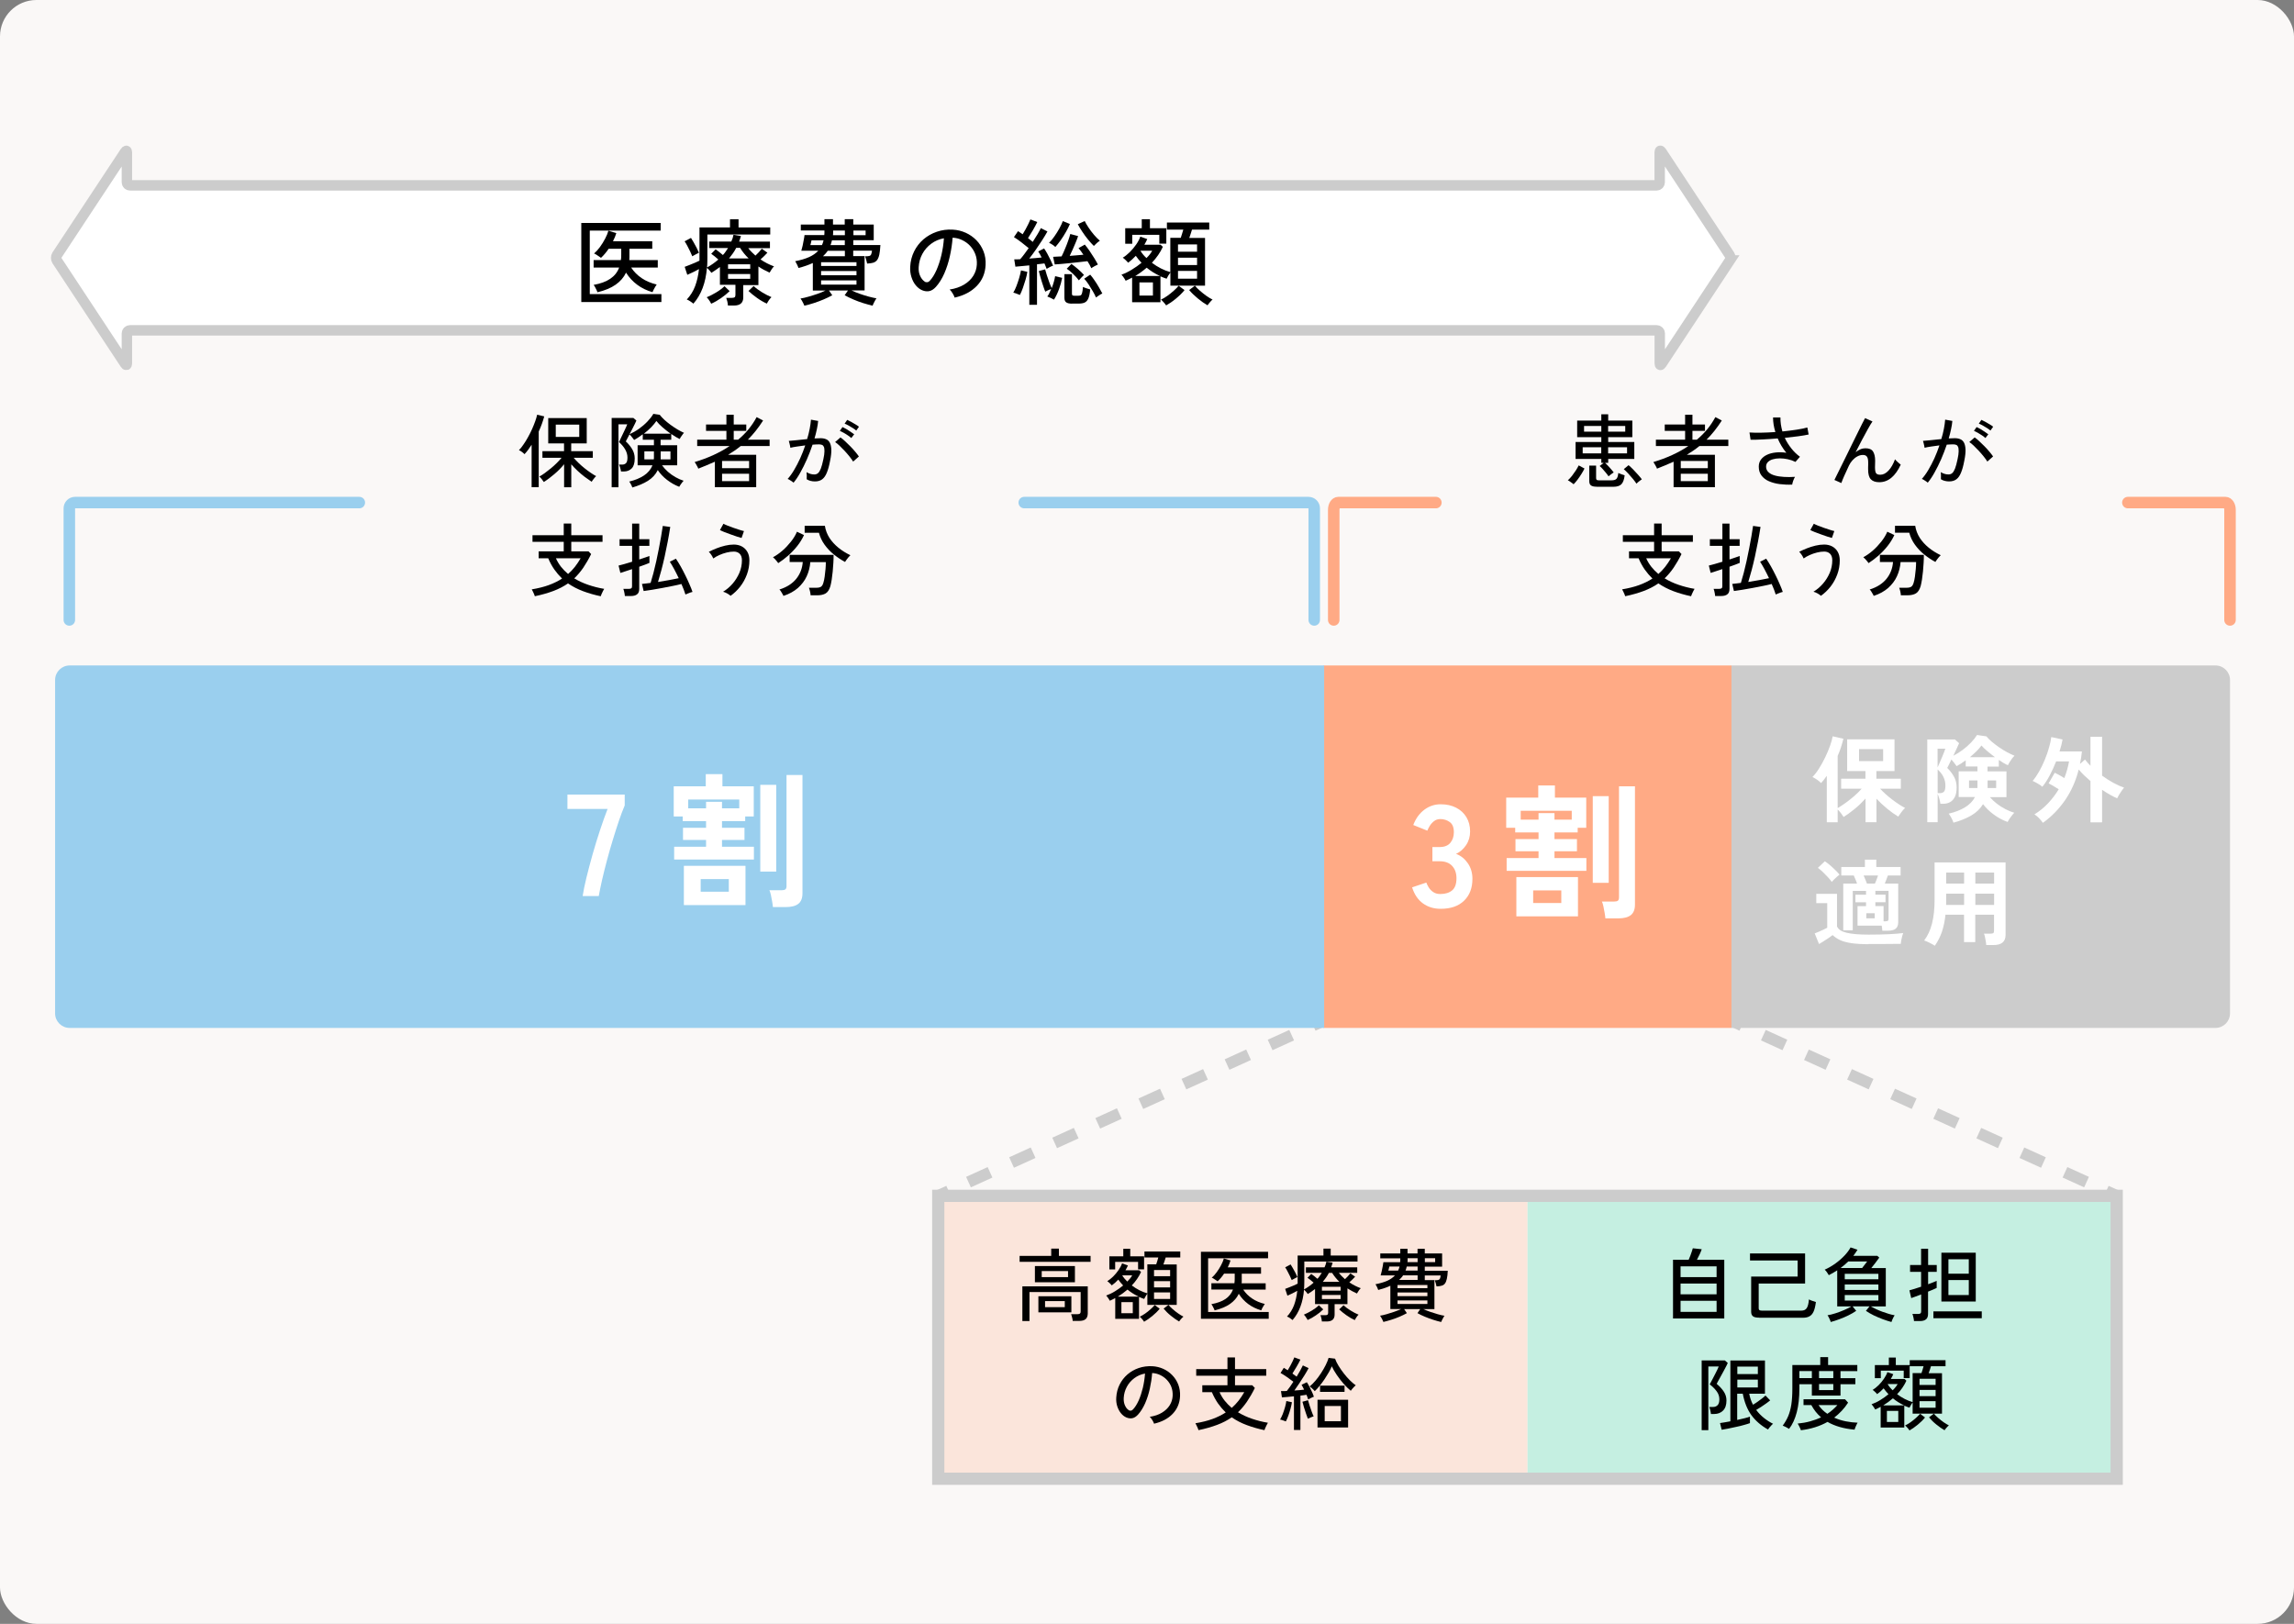 <svg width="315" height="223" viewBox="0 0 315 223" fill="none" xmlns="http://www.w3.org/2000/svg">
<rect x="0" y="0" width="315" height="223" fill="#808080" stroke="none"/>
<rect width="315" height="223" rx="5" fill="#FAF8F7"/>
<g clip-path="url(#clip0_5622_82357)">
<path d="M237.517 35.769C237.646 35.57 237.646 35.251 237.517 35.052L228.139 20.837C228.01 20.637 227.9 20.667 227.9 20.906V25.028C227.9 25.267 227.711 25.456 227.472 25.456H17.852C17.613 25.456 17.424 25.267 17.424 25.028V20.916C17.424 20.677 17.315 20.648 17.186 20.847L7.808 35.052C7.679 35.251 7.679 35.57 7.808 35.769L17.186 49.984C17.315 50.184 17.424 50.154 17.424 49.915V45.794C17.424 45.555 17.613 45.365 17.852 45.365H227.482C227.721 45.365 227.91 45.555 227.91 45.794V49.915C227.91 50.154 228.02 50.184 228.149 49.984L237.527 35.769H237.517Z" fill="white"/>
<path d="M237.517 35.769C237.646 35.57 237.646 35.251 237.517 35.052L228.139 20.837C228.01 20.637 227.9 20.667 227.9 20.906V25.028C227.9 25.267 227.711 25.456 227.472 25.456H17.852C17.613 25.456 17.424 25.267 17.424 25.028V20.916C17.424 20.677 17.315 20.648 17.186 20.847L7.808 35.052C7.679 35.251 7.679 35.57 7.808 35.769L17.186 49.984C17.315 50.184 17.424 50.154 17.424 49.915V45.794C17.424 45.555 17.613 45.365 17.852 45.365H227.482C227.721 45.365 227.91 45.555 227.91 45.794V49.915C227.91 50.154 228.02 50.184 228.149 49.984L237.527 35.769H237.517Z" stroke="#CCCCCC" stroke-width="1.43" stroke-miterlimit="10"/>
<path d="M181.746 140.166L180.312 140.823" stroke="#CCCCCC" stroke-width="1.58" stroke-miterlimit="10"/>
<path d="M177.365 142.156L131.742 162.902" stroke="#CCCCCC" stroke-width="1.58" stroke-miterlimit="10" stroke-dasharray="3.25 3.25"/>
<path d="M130.269 163.57L128.836 164.217" stroke="#CCCCCC" stroke-width="1.58" stroke-miterlimit="10"/>
<path d="M237.754 140.166L239.187 140.823" stroke="#CCCCCC" stroke-width="1.58" stroke-miterlimit="10"/>
<path d="M242.133 142.156L287.756 162.902" stroke="#CCCCCC" stroke-width="1.58" stroke-miterlimit="10" stroke-dasharray="3.25 3.25"/>
<path d="M289.219 163.57L290.652 164.217" stroke="#CCCCCC" stroke-width="1.58" stroke-miterlimit="10"/>
<path d="M237.762 91.387H181.746V141.161H237.762V91.387Z" fill="#FFAA85"/>
<path d="M237.754 91.387H304.223C305.318 91.387 306.214 92.283 306.214 93.378V139.17C306.214 140.265 305.318 141.161 304.223 141.161H237.754V91.387Z" fill="#CCCCCC"/>
<path d="M9.557 91.387H181.826V141.161H9.557C8.462 141.161 7.566 140.265 7.566 139.17V93.378C7.566 92.283 8.462 91.387 9.557 91.387Z" fill="#9ACFEE"/>
<path d="M9.52 85.135V69.804C9.52 69.376 9.878 69.018 10.306 69.018H49.339" stroke="#9ACFEE" stroke-width="1.58" stroke-linecap="round" stroke-linejoin="round"/>
<path d="M180.464 85.135V69.804C180.464 69.376 180.106 69.018 179.678 69.018H140.645" stroke="#9ACFEE" stroke-width="1.58" stroke-linecap="round" stroke-linejoin="round"/>
<path d="M183.141 85.135V70.013C183.141 69.466 183.419 69.018 183.768 69.018H197.167" stroke="#FFAA85" stroke-width="1.58" stroke-linecap="round" stroke-linejoin="round"/>
<path d="M306.214 85.135V70.013C306.214 69.466 305.935 69.018 305.587 69.018H292.188" stroke="#FFAA85" stroke-width="1.58" stroke-linecap="round" stroke-linejoin="round"/>
<path d="M209.032 164.217H129.553C129.157 164.217 128.836 164.538 128.836 164.934V202.354C128.836 202.75 129.157 203.071 129.553 203.071H209.032C209.428 203.071 209.749 202.75 209.749 202.354V164.934C209.749 164.538 209.428 164.217 209.032 164.217Z" fill="#FBE5DB"/>
<path d="M290.663 164.217H209.75V203.071H290.663V164.217Z" fill="#C5EFE1"/>
<path d="M290.652 164.217H128.836V203.071H290.652V164.217Z" stroke="#CCCCCC" stroke-width="1.68" stroke-miterlimit="10"/>
<path d="M79.82 41.492V30.621H90.721V31.666H80.985V40.387H90.82V41.482H79.82V41.492ZM82.03 40.118C82 40.019 81.961 39.909 81.891 39.78C81.831 39.65 81.761 39.521 81.692 39.391C81.622 39.262 81.562 39.182 81.513 39.123C82.458 38.953 83.225 38.675 83.792 38.286C84.37 37.898 84.778 37.39 85.017 36.743H81.513V35.718H85.256C85.276 35.599 85.285 35.469 85.296 35.34C85.296 35.21 85.305 35.081 85.305 34.941V34.165H83.573C83.265 34.633 82.916 35.041 82.528 35.409C82.458 35.36 82.359 35.29 82.239 35.21C82.12 35.131 82 35.051 81.881 34.971C81.761 34.892 81.652 34.842 81.572 34.812C81.841 34.583 82.11 34.294 82.379 33.926C82.647 33.558 82.886 33.179 83.096 32.771C83.305 32.373 83.454 32.005 83.543 31.686L84.629 32.015C84.519 32.373 84.37 32.751 84.171 33.13H89.566V34.165H86.43V34.941C86.43 35.071 86.43 35.2 86.43 35.33C86.43 35.459 86.42 35.589 86.41 35.718H90.323V36.743H86.669C87.038 37.311 87.525 37.799 88.113 38.197C88.7 38.595 89.387 38.884 90.173 39.073C90.124 39.142 90.054 39.242 89.974 39.381C89.895 39.521 89.815 39.66 89.745 39.8C89.676 39.939 89.626 40.048 89.606 40.128C88.81 39.899 88.103 39.561 87.496 39.103C86.878 38.645 86.371 38.087 85.963 37.44C85.654 38.097 85.176 38.645 84.539 39.093C83.902 39.541 83.066 39.889 82.04 40.138L82.03 40.118Z" fill="black"/>
<path d="M99.951 41.92C99.951 41.77 99.911 41.601 99.871 41.392C99.822 41.193 99.772 41.024 99.722 40.904H100.508C100.678 40.904 100.807 40.874 100.877 40.825C100.946 40.765 100.986 40.656 100.986 40.496V39.112H98.856V36.664C98.677 36.803 98.487 36.942 98.288 37.072C98.089 37.201 97.89 37.34 97.681 37.47C97.621 37.37 97.532 37.261 97.412 37.121C97.293 36.982 97.183 36.873 97.074 36.783C96.984 37.798 96.795 38.724 96.487 39.541C96.178 40.357 95.76 41.084 95.212 41.701C95.113 41.611 94.973 41.512 94.784 41.382C94.595 41.253 94.436 41.173 94.306 41.133C94.804 40.596 95.192 39.989 95.451 39.292C95.71 38.605 95.889 37.818 95.979 36.952C95.74 37.092 95.461 37.231 95.163 37.38C94.864 37.53 94.595 37.649 94.376 37.739L94.018 36.644C94.197 36.574 94.416 36.494 94.665 36.395C94.914 36.295 95.163 36.196 95.421 36.086C95.68 35.977 95.889 35.877 96.049 35.797V31.228H100.24V30.113H101.414V31.228H105.765V32.204H97.134V35.439C97.134 35.658 97.134 35.877 97.124 36.096C97.124 36.315 97.104 36.534 97.084 36.733C97.671 36.405 98.189 36.036 98.637 35.638C98.468 35.489 98.308 35.349 98.149 35.22C97.98 35.091 97.82 34.961 97.661 34.852L98.269 34.235C98.418 34.334 98.577 34.464 98.756 34.603C98.936 34.742 99.105 34.882 99.264 35.021C99.403 34.872 99.533 34.722 99.642 34.553C99.762 34.394 99.871 34.225 99.971 34.065H97.392V33.169H100.419C100.488 33.02 100.548 32.871 100.598 32.721C100.648 32.562 100.688 32.403 100.717 32.244L101.743 32.413C101.703 32.542 101.673 32.672 101.623 32.801C101.583 32.931 101.534 33.06 101.494 33.179H105.725V34.075H102.748C102.898 34.264 103.047 34.444 103.216 34.613C103.385 34.782 103.555 34.941 103.734 35.101C104.042 34.812 104.341 34.503 104.61 34.155L105.376 34.703C105.247 34.842 105.098 34.991 104.938 35.16C104.769 35.33 104.61 35.479 104.431 35.628C105.018 36.026 105.635 36.345 106.292 36.584C106.193 36.654 106.083 36.783 105.964 36.972C105.834 37.161 105.745 37.321 105.675 37.44C105.406 37.321 105.147 37.191 104.888 37.052C104.63 36.913 104.381 36.763 104.142 36.594V39.152H102.061V40.845C102.061 41.591 101.633 41.96 100.777 41.96H99.971L99.951 41.92ZM95.063 35.2C94.993 35.021 94.894 34.802 94.774 34.543C94.645 34.284 94.516 34.035 94.386 33.777C94.257 33.518 94.127 33.309 94.008 33.14L94.884 32.672C94.983 32.831 95.103 33.03 95.242 33.269C95.382 33.508 95.511 33.757 95.65 34.016C95.78 34.274 95.889 34.503 95.979 34.712C95.909 34.742 95.82 34.782 95.69 34.852C95.571 34.911 95.451 34.981 95.332 35.041C95.212 35.101 95.123 35.15 95.053 35.2H95.063ZM97.651 41.701C97.621 41.631 97.572 41.541 97.502 41.422C97.432 41.303 97.353 41.193 97.263 41.074C97.174 40.954 97.094 40.874 97.034 40.825C97.452 40.656 97.88 40.437 98.328 40.168C98.776 39.899 99.164 39.61 99.483 39.302L100.19 39.979C99.841 40.317 99.453 40.636 99.005 40.944C98.557 41.253 98.109 41.512 97.651 41.711V41.701ZM99.971 36.913H103.017V36.295H99.971V36.913ZM99.971 38.286H103.017V37.629H99.971V38.286ZM100.11 35.489H102.798C102.36 35.071 101.962 34.583 101.623 34.035H101.096C100.956 34.304 100.807 34.553 100.638 34.792C100.469 35.031 100.299 35.26 100.11 35.489ZM105.317 41.701C104.869 41.502 104.411 41.243 103.953 40.914C103.495 40.586 103.107 40.277 102.778 39.959L103.485 39.282C103.793 39.57 104.182 39.859 104.64 40.138C105.098 40.417 105.526 40.636 105.934 40.805C105.834 40.894 105.715 41.034 105.575 41.233C105.446 41.432 105.356 41.581 105.307 41.691L105.317 41.701Z" fill="black"/>
<path d="M110.46 42C110.43 41.92 110.39 41.821 110.32 41.681C110.251 41.552 110.191 41.412 110.111 41.283C110.041 41.154 109.972 41.054 109.922 40.994C110.241 40.945 110.599 40.865 111.007 40.745C111.415 40.626 111.823 40.507 112.242 40.357C112.66 40.208 113.028 40.059 113.356 39.899H111.614V36.116C111.037 36.385 110.38 36.614 109.643 36.803C109.603 36.684 109.544 36.525 109.444 36.325C109.345 36.126 109.265 35.977 109.195 35.868C109.942 35.728 110.569 35.539 111.087 35.31C111.604 35.081 112.032 34.782 112.361 34.434H110.032C110.091 34.255 110.151 34.026 110.211 33.747C110.27 33.468 110.32 33.2 110.37 32.931C110.42 32.662 110.46 32.453 110.47 32.284H113.187C113.187 32.184 113.207 32.095 113.207 31.995C113.207 31.896 113.207 31.806 113.207 31.697V31.647H109.962V30.84H113.207V30.094H114.382V30.84H115.994V30.094H117.169V30.84H119.976V32.991H117.169V33.648H120.892C120.862 34.195 120.813 34.633 120.743 34.962C120.673 35.29 120.564 35.549 120.434 35.718C120.305 35.888 120.126 36.007 119.907 36.077C119.688 36.136 119.409 36.186 119.071 36.196C119.041 36.057 119.001 35.888 118.941 35.669C118.881 35.45 118.832 35.3 118.782 35.201C119.041 35.201 119.23 35.181 119.359 35.151C119.489 35.121 119.568 35.051 119.618 34.942C119.668 34.832 119.708 34.653 119.738 34.424H117.159V35.171H118.722V39.879H116.92C117.249 40.039 117.617 40.188 118.035 40.337C118.453 40.487 118.861 40.616 119.27 40.726C119.678 40.835 120.036 40.915 120.355 40.974C120.305 41.034 120.235 41.134 120.166 41.263C120.096 41.392 120.026 41.532 119.957 41.661C119.887 41.791 119.847 41.9 119.817 41.98C119.399 41.88 118.971 41.761 118.513 41.621C118.055 41.472 117.607 41.313 117.179 41.124C116.741 40.935 116.343 40.745 115.985 40.546L116.442 39.889H113.824L114.282 40.546C113.924 40.745 113.536 40.935 113.088 41.124C112.65 41.313 112.202 41.472 111.754 41.621C111.296 41.771 110.858 41.89 110.44 41.98L110.46 42ZM111.276 33.658H112.859C112.908 33.558 112.958 33.459 112.988 33.349C113.028 33.239 113.058 33.12 113.088 33.001H111.435C111.415 33.07 111.395 33.19 111.356 33.349C111.316 33.518 111.296 33.618 111.276 33.658ZM112.749 36.525H117.607V36.007H112.749V36.525ZM112.749 37.799H117.607V37.221H112.749V37.799ZM112.749 39.083H117.607V38.506H112.749V39.083ZM113.008 35.191H116.014V34.444H113.655C113.565 34.583 113.466 34.713 113.356 34.832C113.247 34.952 113.127 35.071 113.008 35.191ZM114.053 33.658H116.004V33.001H114.242C114.193 33.23 114.123 33.459 114.043 33.658H114.053ZM114.372 32.294H116.014V31.657H114.402V31.706C114.402 31.806 114.402 31.905 114.402 32.005C114.402 32.105 114.392 32.194 114.382 32.294H114.372ZM117.189 32.294H118.861V31.657H117.189V32.294Z" fill="black"/>
<path d="M131.096 40.886C131.057 40.726 130.957 40.537 130.818 40.298C130.678 40.059 130.539 39.88 130.4 39.761C131.176 39.641 131.833 39.412 132.381 39.084C132.928 38.755 133.346 38.357 133.645 37.879C133.943 37.401 134.103 36.894 134.133 36.336C134.162 35.819 134.093 35.341 133.924 34.903C133.754 34.465 133.515 34.086 133.207 33.758C132.898 33.429 132.54 33.17 132.122 32.971C131.714 32.772 131.276 32.663 130.808 32.643C130.748 33.479 130.619 34.325 130.429 35.181C130.24 36.038 129.981 36.834 129.663 37.561C129.344 38.287 128.956 38.904 128.508 39.402C128.209 39.731 127.901 39.92 127.592 39.98C127.284 40.039 126.965 39.999 126.627 39.86C126.298 39.721 126.009 39.492 125.751 39.183C125.492 38.875 125.293 38.486 125.153 38.048C125.014 37.61 124.954 37.133 124.984 36.625C125.024 35.868 125.203 35.171 125.522 34.524C125.84 33.887 126.258 33.34 126.796 32.872C127.333 32.414 127.941 32.066 128.638 31.827C129.334 31.588 130.061 31.488 130.848 31.538C131.465 31.568 132.052 31.717 132.61 31.966C133.157 32.215 133.645 32.553 134.073 32.991C134.491 33.419 134.819 33.927 135.048 34.504C135.277 35.082 135.377 35.719 135.337 36.416C135.277 37.541 134.879 38.486 134.133 39.263C133.386 40.039 132.381 40.577 131.106 40.866L131.096 40.886ZM126.955 38.675C127.055 38.735 127.164 38.765 127.294 38.755C127.423 38.755 127.552 38.685 127.672 38.556C128.01 38.208 128.309 37.72 128.588 37.103C128.857 36.486 129.085 35.809 129.265 35.042C129.444 34.276 129.563 33.509 129.613 32.722C128.956 32.842 128.379 33.091 127.871 33.469C127.363 33.847 126.955 34.315 126.656 34.863C126.358 35.41 126.189 36.018 126.149 36.675C126.119 37.152 126.189 37.561 126.358 37.909C126.517 38.257 126.726 38.506 126.965 38.656L126.955 38.675Z" fill="black"/>
<path d="M140.047 40.506C139.937 40.466 139.788 40.406 139.589 40.327C139.399 40.257 139.25 40.207 139.141 40.187C139.29 39.948 139.429 39.65 139.569 39.291C139.708 38.933 139.828 38.565 139.947 38.176C140.056 37.788 140.146 37.45 140.196 37.131L141.072 37.33C141.022 37.659 140.942 38.017 140.823 38.415C140.704 38.813 140.584 39.192 140.455 39.55C140.325 39.919 140.186 40.237 140.047 40.506ZM141.341 41.88V36.444C140.982 36.484 140.624 36.514 140.295 36.544C139.957 36.584 139.668 36.603 139.429 36.623L139.27 35.618C139.38 35.618 139.509 35.618 139.648 35.618C139.788 35.618 139.937 35.608 140.086 35.598C140.256 35.409 140.445 35.18 140.644 34.911C140.843 34.642 141.042 34.364 141.251 34.075C140.962 33.836 140.634 33.567 140.266 33.288C139.897 33 139.549 32.761 139.23 32.562L139.788 31.745C139.887 31.805 139.987 31.875 140.096 31.945C140.206 32.014 140.315 32.094 140.425 32.174C140.554 31.965 140.694 31.735 140.833 31.477C140.972 31.218 141.102 30.979 141.221 30.73C141.341 30.481 141.43 30.292 141.49 30.133L142.436 30.491C142.266 30.84 142.067 31.208 141.838 31.606C141.599 32.004 141.371 32.373 141.161 32.701C141.281 32.791 141.4 32.88 141.51 32.97C141.619 33.059 141.719 33.149 141.809 33.219C142.057 32.84 142.276 32.482 142.475 32.154C142.675 31.825 142.814 31.546 142.923 31.327L143.829 31.785C143.64 32.134 143.401 32.522 143.123 32.96C142.844 33.398 142.545 33.846 142.237 34.284C141.928 34.732 141.619 35.14 141.331 35.508C141.629 35.489 141.928 35.469 142.227 35.439C142.515 35.409 142.784 35.389 143.033 35.359C142.874 35.041 142.724 34.762 142.565 34.533L143.371 34.115C143.511 34.314 143.65 34.553 143.809 34.831C143.959 35.11 144.108 35.399 144.247 35.688C144.387 35.976 144.506 36.245 144.606 36.484C144.496 36.514 144.347 36.584 144.158 36.673C143.969 36.773 143.829 36.852 143.72 36.922C143.64 36.703 143.541 36.454 143.421 36.175C143.272 36.195 143.113 36.215 142.943 36.235C142.774 36.265 142.585 36.285 142.396 36.295V41.86H141.361L141.341 41.88ZM144.715 41.143C144.616 41.083 144.476 41.004 144.277 40.914C144.078 40.824 143.929 40.755 143.809 40.715C143.909 40.595 143.999 40.446 144.078 40.267C144.168 40.088 144.247 39.898 144.337 39.699C144.218 39.729 144.078 39.789 143.919 39.859C143.76 39.928 143.63 39.998 143.541 40.058C143.471 39.908 143.391 39.719 143.312 39.471C143.232 39.222 143.142 38.963 143.053 38.684C142.963 38.405 142.884 38.136 142.814 37.878C142.744 37.619 142.685 37.4 142.645 37.221L143.511 36.992C143.571 37.211 143.65 37.48 143.75 37.798C143.849 38.117 143.959 38.435 144.078 38.754C144.198 39.072 144.307 39.341 144.417 39.56C144.526 39.281 144.626 39.003 144.705 38.714C144.785 38.425 144.845 38.166 144.885 37.928L145.85 38.156C145.761 38.644 145.621 39.152 145.422 39.699C145.223 40.247 144.994 40.725 144.725 41.153L144.715 41.143ZM144.914 33.916C144.825 33.826 144.695 33.727 144.506 33.597C144.317 33.468 144.168 33.388 144.048 33.358C144.287 33.119 144.536 32.821 144.785 32.462C145.034 32.104 145.263 31.745 145.472 31.367C145.681 30.989 145.83 30.66 145.94 30.362L146.915 30.76C146.776 31.088 146.597 31.457 146.368 31.855C146.139 32.253 145.9 32.641 145.641 33C145.382 33.358 145.143 33.667 144.924 33.906L144.914 33.916ZM149.852 36.832C149.792 36.683 149.713 36.524 149.623 36.365C149.534 36.195 149.434 36.026 149.324 35.867C149.036 35.907 148.687 35.947 148.279 35.986C147.861 36.036 147.443 36.086 146.995 36.126C146.557 36.175 146.139 36.215 145.761 36.245C145.372 36.275 145.064 36.295 144.835 36.315L144.606 35.27C144.765 35.27 144.934 35.25 145.133 35.24C145.333 35.24 145.542 35.22 145.771 35.21C145.93 34.911 146.079 34.563 146.238 34.184C146.398 33.806 146.547 33.428 146.676 33.059C146.806 32.691 146.905 32.383 146.965 32.134L148.04 32.422C147.961 32.661 147.861 32.94 147.722 33.269C147.592 33.587 147.453 33.916 147.304 34.244C147.164 34.573 147.025 34.871 146.886 35.14C147.214 35.11 147.543 35.09 147.871 35.06C148.2 35.031 148.498 35.001 148.767 34.981C148.657 34.812 148.538 34.642 148.429 34.493C148.319 34.334 148.21 34.204 148.1 34.075L148.956 33.587C149.145 33.806 149.354 34.085 149.593 34.423C149.822 34.762 150.051 35.11 150.26 35.449C150.469 35.797 150.639 36.086 150.758 36.325C150.658 36.365 150.499 36.444 150.3 36.554C150.101 36.663 149.952 36.763 149.842 36.842L149.852 36.832ZM147.214 41.7C146.846 41.7 146.577 41.641 146.408 41.521C146.238 41.402 146.159 41.193 146.159 40.884V37.649H147.194V40.337C147.194 40.436 147.214 40.516 147.264 40.556C147.314 40.595 147.413 40.615 147.552 40.615H148.01C148.17 40.615 148.299 40.595 148.389 40.556C148.478 40.516 148.538 40.406 148.588 40.227C148.638 40.058 148.677 39.779 148.707 39.401C148.817 39.461 148.976 39.52 149.185 39.59C149.394 39.66 149.563 39.709 149.703 39.749C149.653 40.297 149.563 40.705 149.444 40.984C149.324 41.262 149.155 41.452 148.936 41.551C148.717 41.651 148.448 41.69 148.11 41.69H147.204L147.214 41.7ZM148.15 38.505C147.941 38.226 147.682 37.937 147.373 37.639C147.065 37.34 146.766 37.091 146.477 36.902L147.124 36.245C147.413 36.444 147.702 36.683 148.02 36.952C148.329 37.221 148.608 37.489 148.847 37.758C148.787 37.818 148.677 37.928 148.518 38.087C148.359 38.246 148.239 38.385 148.14 38.505H148.15ZM150.2 33.776C149.972 33.547 149.713 33.269 149.424 32.92C149.135 32.572 148.867 32.203 148.618 31.825C148.359 31.447 148.16 31.098 148 30.79L148.946 30.352C149.066 30.601 149.235 30.899 149.464 31.238C149.683 31.576 149.942 31.915 150.21 32.233C150.489 32.562 150.758 32.831 151.027 33.059C150.917 33.129 150.768 33.239 150.589 33.398C150.41 33.557 150.28 33.687 150.191 33.786L150.2 33.776ZM150.499 40.854C150.39 40.595 150.24 40.307 150.061 39.998C149.882 39.69 149.683 39.371 149.484 39.062C149.285 38.754 149.076 38.495 148.876 38.276L149.703 37.718C149.912 37.957 150.121 38.236 150.32 38.535C150.529 38.833 150.718 39.142 150.897 39.451C151.077 39.759 151.236 40.038 151.365 40.297C151.305 40.327 151.216 40.376 151.096 40.446C150.977 40.516 150.857 40.595 150.748 40.675C150.638 40.755 150.559 40.814 150.499 40.854Z" fill="black"/>
<path d="M155.456 41.482V38.127C155.306 38.207 155.167 38.276 155.018 38.346C154.868 38.416 154.719 38.486 154.57 38.555C154.54 38.495 154.49 38.406 154.42 38.286C154.351 38.167 154.271 38.057 154.191 37.948C154.112 37.839 154.042 37.759 153.992 37.719C154.48 37.55 154.958 37.311 155.426 37.022C155.904 36.733 156.342 36.425 156.75 36.086C156.461 35.788 156.192 35.469 155.963 35.131C155.615 35.499 155.266 35.818 154.898 36.076C154.828 35.977 154.719 35.857 154.56 35.708C154.4 35.559 154.271 35.449 154.171 35.39C154.49 35.2 154.808 34.942 155.137 34.623C155.456 34.304 155.754 33.946 156.013 33.578C156.272 33.209 156.461 32.841 156.58 32.493L157.536 32.831C157.486 32.951 157.427 33.08 157.357 33.209C157.287 33.339 157.218 33.468 157.138 33.608H159.368L159.676 33.896C159.318 34.683 158.81 35.41 158.173 36.086C158.98 36.694 159.826 37.122 160.702 37.371V32.662H162.135C162.195 32.493 162.255 32.303 162.314 32.104C162.374 31.905 162.434 31.716 162.484 31.537H160.234V30.561H166.048V31.537H163.678C163.619 31.706 163.559 31.895 163.499 32.104C163.439 32.313 163.38 32.493 163.31 32.672H165.47V39.232H160.712V37.42C160.632 37.52 160.542 37.659 160.423 37.848C160.314 38.038 160.234 38.177 160.194 38.276C160.055 38.237 159.915 38.187 159.776 38.127C159.637 38.067 159.497 38.018 159.348 37.948V41.502H155.475L155.456 41.482ZM154.51 33.478V31.338H156.78V30.104H157.904V31.338H160.154V33.458H159.189V32.244H155.475V33.478H154.52H154.51ZM155.884 37.898H159.278C158.621 37.599 158.014 37.221 157.456 36.763C156.969 37.181 156.441 37.57 155.894 37.898H155.884ZM156.461 40.586H158.313V38.784H156.461V40.586ZM157.427 35.439C157.596 35.27 157.755 35.101 157.885 34.932C158.014 34.762 158.133 34.593 158.213 34.434H156.6C156.819 34.802 157.098 35.141 157.427 35.439ZM160.124 41.94C160.065 41.84 159.955 41.691 159.796 41.522C159.637 41.352 159.517 41.213 159.418 41.144C159.686 41.024 159.975 40.855 160.284 40.636C160.592 40.417 160.891 40.178 161.17 39.929C161.448 39.68 161.677 39.451 161.847 39.242L162.653 39.839C162.334 40.238 161.936 40.626 161.468 41.014C161 41.402 160.542 41.711 160.114 41.95L160.124 41.94ZM161.757 34.563H164.375V33.568H161.757V34.563ZM161.757 36.395H164.375V35.39H161.757V36.395ZM161.757 38.267H164.375V37.201H161.757V38.267ZM165.819 41.93C165.4 41.691 164.952 41.382 164.485 40.994C164.017 40.606 163.619 40.228 163.29 39.829L164.076 39.232C164.256 39.451 164.485 39.68 164.773 39.929C165.052 40.178 165.351 40.407 165.649 40.626C165.958 40.845 166.247 41.014 166.505 41.144C166.446 41.183 166.366 41.253 166.276 41.352C166.187 41.452 166.087 41.552 166.008 41.661C165.918 41.771 165.858 41.86 165.809 41.93H165.819Z" fill="black"/>
<path d="M140.008 173.284V172.468H144.348V171.473H145.403V172.468H149.754V173.284H140.018H140.008ZM140.386 181.428V176.649H149.365V180.402C149.355 180.741 149.256 180.999 149.067 181.159C148.878 181.318 148.589 181.398 148.191 181.398H147.295C147.295 181.268 147.265 181.109 147.215 180.92C147.165 180.731 147.126 180.581 147.076 180.472H147.972C148.121 180.472 148.221 180.442 148.29 180.392C148.36 180.332 148.39 180.243 148.39 180.104V177.436H141.362V181.418H140.386V181.428ZM142.108 176.092V173.862H147.603V176.092H142.108ZM142.586 180.223V178.013H147.116V180.223H142.586ZM143.044 175.385H146.658V174.549H143.044V175.385ZM143.502 179.506H146.21V178.68H143.502V179.506Z" fill="black"/>
<path d="M153.139 181.099V178.262C153.019 178.331 152.89 178.391 152.771 178.451C152.651 178.51 152.522 178.57 152.392 178.63C152.372 178.58 152.333 178.5 152.263 178.401C152.193 178.301 152.133 178.202 152.064 178.112C151.994 178.013 151.934 177.953 151.895 177.913C152.303 177.764 152.711 177.575 153.109 177.326C153.507 177.077 153.886 176.818 154.224 176.529C153.975 176.271 153.756 176.002 153.557 175.723C153.268 176.042 152.97 176.3 152.661 176.519C152.601 176.44 152.512 176.33 152.372 176.211C152.243 176.081 152.133 175.992 152.044 175.942C152.313 175.783 152.581 175.564 152.86 175.295C153.129 175.026 153.378 174.728 153.597 174.409C153.816 174.09 153.975 173.792 154.075 173.493L154.881 173.782C154.841 173.881 154.791 173.991 154.732 174.1C154.672 174.21 154.612 174.319 154.543 174.439H156.424L156.683 174.678C156.374 175.345 155.956 175.962 155.409 176.529C156.095 177.037 156.802 177.405 157.549 177.614V173.632H158.763C158.813 173.483 158.863 173.334 158.913 173.165C158.962 172.995 159.012 172.836 159.052 172.687H157.151V171.861H162.068V172.687H160.067C160.018 172.836 159.968 172.995 159.918 173.165C159.868 173.334 159.809 173.493 159.749 173.642H161.581V179.197H157.549V177.664C157.479 177.744 157.4 177.863 157.31 178.023C157.21 178.182 157.151 178.301 157.111 178.381C156.991 178.341 156.882 178.301 156.762 178.252C156.643 178.202 156.524 178.152 156.404 178.102V181.109H153.129L153.139 181.099ZM152.333 174.329V172.528H154.244V171.492H155.2V172.528H157.101V174.319H156.275V173.294H153.129V174.329H152.323H152.333ZM153.497 178.062H156.364C155.807 177.804 155.299 177.485 154.821 177.097C154.403 177.455 153.965 177.774 153.497 178.062ZM153.985 180.342H155.548V178.819H153.985V180.342ZM154.801 175.982C154.951 175.833 155.08 175.693 155.19 175.554C155.299 175.414 155.399 175.275 155.468 175.136H154.095C154.284 175.454 154.523 175.733 154.791 175.992L154.801 175.982ZM157.091 181.497C157.041 181.407 156.952 181.288 156.822 181.138C156.693 180.989 156.583 180.88 156.504 180.82C156.733 180.72 156.972 180.571 157.24 180.392C157.509 180.213 157.748 180.004 157.987 179.795C158.226 179.586 158.415 179.386 158.564 179.217L159.241 179.725C158.972 180.063 158.634 180.392 158.236 180.72C157.838 181.049 157.459 181.308 157.091 181.517V181.497ZM158.465 175.255H160.675V174.409H158.465V175.255ZM158.465 176.798H160.675V175.942H158.465V176.798ZM158.465 178.381H160.675V177.485H158.465V178.381ZM161.909 181.477C161.551 181.268 161.172 181.009 160.784 180.69C160.386 180.372 160.058 180.043 159.779 179.705L160.446 179.197C160.595 179.376 160.794 179.576 161.033 179.785C161.272 179.994 161.521 180.193 161.78 180.372C162.039 180.551 162.277 180.7 162.506 180.81C162.457 180.85 162.387 180.91 162.307 180.989C162.228 181.069 162.148 181.158 162.078 181.248C162.009 181.338 161.949 181.417 161.909 181.477Z" fill="black"/>
<path d="M164.906 181.108V171.91H174.124V172.796H165.892V180.173H174.214V181.108H164.906ZM166.778 179.944C166.758 179.864 166.718 179.765 166.658 179.655C166.599 179.546 166.549 179.436 166.489 179.327C166.429 179.217 166.38 179.147 166.34 179.098C167.146 178.948 167.783 178.719 168.271 178.391C168.759 178.062 169.097 177.634 169.306 177.087H166.34V176.221H169.505C169.515 176.121 169.535 176.012 169.535 175.902C169.535 175.793 169.545 175.683 169.545 175.564V174.907H168.082C167.823 175.305 167.524 175.653 167.196 175.962C167.136 175.922 167.056 175.862 166.957 175.793C166.857 175.723 166.748 175.653 166.648 175.593C166.549 175.524 166.459 175.484 166.39 175.464C166.618 175.275 166.837 175.026 167.066 174.717C167.295 174.409 167.495 174.08 167.674 173.742C167.853 173.403 167.982 173.095 168.052 172.826L168.968 173.095C168.878 173.403 168.749 173.712 168.59 174.04H173.159V174.917H170.511V175.574C170.511 175.683 170.511 175.793 170.511 175.902C170.511 176.012 170.511 176.121 170.491 176.231H173.796V177.097H170.71C171.028 177.574 171.427 177.983 171.934 178.321C172.432 178.66 173.019 178.908 173.676 179.068C173.637 179.127 173.577 179.217 173.507 179.327C173.438 179.446 173.368 179.555 173.308 179.675C173.248 179.794 173.209 179.884 173.189 179.944C172.522 179.755 171.924 179.466 171.397 179.078C170.879 178.689 170.441 178.222 170.103 177.674C169.844 178.231 169.436 178.689 168.898 179.068C168.361 179.446 167.654 179.735 166.788 179.954L166.778 179.944Z" fill="black"/>
<path d="M181.51 181.467C181.51 181.348 181.48 181.199 181.44 181.019C181.4 180.85 181.36 180.711 181.311 180.611H181.978C182.127 180.611 182.227 180.591 182.286 180.542C182.346 180.492 182.376 180.402 182.376 180.263V179.088H180.574V177.018C180.425 177.137 180.256 177.246 180.096 177.366C179.927 177.475 179.758 177.595 179.579 177.704C179.529 177.625 179.449 177.525 179.35 177.406C179.25 177.286 179.151 177.197 179.061 177.117C178.991 177.983 178.822 178.76 178.563 179.447C178.304 180.143 177.946 180.751 177.488 181.278C177.408 181.209 177.289 181.119 177.13 181.009C176.97 180.9 176.831 180.83 176.722 180.8C177.14 180.352 177.468 179.825 177.687 179.247C177.906 178.66 178.055 178.003 178.135 177.266C177.926 177.386 177.697 177.505 177.448 177.625C177.199 177.744 176.97 177.854 176.781 177.933L176.473 176.998C176.622 176.938 176.811 176.868 177.02 176.789C177.229 176.709 177.448 176.619 177.657 176.53C177.876 176.44 178.046 176.36 178.185 176.281V172.418H181.729V171.473H182.724V172.418H186.408V173.245H179.101V175.982C179.101 176.161 179.101 176.351 179.091 176.54C179.091 176.729 179.071 176.908 179.061 177.077C179.559 176.799 179.997 176.49 180.375 176.141C180.236 176.022 180.096 175.903 179.957 175.783C179.817 175.664 179.678 175.564 179.539 175.475L180.056 174.947C180.176 175.036 180.315 175.136 180.475 175.256C180.624 175.375 180.773 175.494 180.903 175.614C181.022 175.494 181.132 175.355 181.221 175.216C181.311 175.076 181.41 174.937 181.5 174.798H179.32V174.041H181.878C181.938 173.922 181.988 173.792 182.027 173.663C182.067 173.533 182.107 173.394 182.127 173.255L182.993 173.394C182.963 173.503 182.933 173.613 182.894 173.722C182.854 173.832 182.824 173.941 182.784 174.041H186.368V174.798H183.849C183.969 174.957 184.108 175.106 184.247 175.256C184.387 175.395 184.536 175.534 184.685 175.664C184.944 175.425 185.193 175.156 185.432 174.867L186.079 175.325C185.97 175.445 185.84 175.574 185.711 175.703C185.571 175.843 185.432 175.972 185.283 176.102C185.78 176.44 186.308 176.709 186.856 176.908C186.776 176.968 186.686 177.077 186.577 177.237C186.467 177.396 186.388 177.525 186.328 177.635C186.099 177.535 185.88 177.426 185.661 177.306C185.442 177.187 185.233 177.057 185.024 176.928V179.098H183.262V180.532C183.262 181.159 182.903 181.477 182.177 181.477H181.5L181.51 181.467ZM177.369 175.783C177.309 175.634 177.229 175.445 177.12 175.226C177.01 175.007 176.901 174.798 176.791 174.579C176.682 174.36 176.572 174.18 176.473 174.041L177.219 173.643C177.309 173.772 177.408 173.941 177.528 174.151C177.647 174.36 177.757 174.569 177.876 174.788C177.986 175.007 178.085 175.206 178.155 175.375C178.095 175.395 178.016 175.435 177.916 175.494C177.817 175.554 177.717 175.604 177.617 175.654C177.518 175.703 177.438 175.753 177.379 175.783H177.369ZM179.559 181.288C179.539 181.228 179.499 181.149 179.429 181.049C179.37 180.95 179.3 180.85 179.23 180.751C179.16 180.651 179.091 180.581 179.031 180.542C179.379 180.392 179.748 180.213 180.126 179.984C180.504 179.755 180.833 179.516 181.102 179.247L181.699 179.815C181.41 180.104 181.072 180.372 180.694 180.631C180.315 180.89 179.937 181.109 179.549 181.278L179.559 181.288ZM181.52 177.237H184.088V176.709H181.52V177.237ZM181.52 178.391H184.088V177.834H181.52V178.391ZM181.639 176.032H183.919C183.551 175.674 183.212 175.265 182.923 174.808H182.475C182.356 175.036 182.227 175.246 182.087 175.445C181.948 175.644 181.799 175.843 181.639 176.032ZM186.039 181.288C185.661 181.119 185.273 180.9 184.885 180.621C184.496 180.342 184.168 180.084 183.889 179.815L184.486 179.247C184.745 179.496 185.074 179.735 185.462 179.974C185.85 180.213 186.209 180.402 186.557 180.542C186.467 180.611 186.368 180.731 186.258 180.9C186.149 181.069 186.069 181.199 186.039 181.278V181.288Z" fill="black"/>
<path d="M189.96 181.537C189.94 181.467 189.9 181.377 189.841 181.268C189.781 181.158 189.731 181.039 189.661 180.929C189.602 180.82 189.542 180.73 189.502 180.681C189.771 180.641 190.08 180.571 190.418 180.471C190.756 180.372 191.105 180.262 191.453 180.143C191.802 180.024 192.12 179.894 192.399 179.765H190.916V176.569C190.428 176.798 189.87 176.987 189.253 177.147C189.223 177.047 189.164 176.908 189.084 176.738C189.004 176.569 188.925 176.44 188.875 176.36C189.502 176.241 190.04 176.081 190.478 175.892C190.916 175.693 191.274 175.444 191.553 175.146H189.582C189.632 174.996 189.681 174.797 189.731 174.568C189.781 174.339 189.821 174.1 189.87 173.881C189.91 173.652 189.94 173.473 189.96 173.334H192.26C192.26 173.254 192.27 173.175 192.28 173.095C192.28 173.015 192.28 172.926 192.28 172.846V172.806H189.532V172.129H192.28V171.492H193.275V172.129H194.649V171.492H195.644V172.129H198.024V173.951H195.644V174.509H198.8C198.78 174.966 198.74 175.335 198.671 175.623C198.611 175.902 198.521 176.121 198.412 176.261C198.302 176.41 198.153 176.509 197.964 176.559C197.775 176.619 197.546 176.649 197.257 176.659C197.237 176.539 197.197 176.39 197.147 176.211C197.098 176.032 197.058 175.902 197.018 175.813C197.237 175.813 197.396 175.803 197.506 175.773C197.615 175.743 197.685 175.683 197.725 175.594C197.765 175.494 197.805 175.355 197.824 175.156H195.644V175.793H196.968V179.775H195.445C195.724 179.904 196.033 180.033 196.391 180.153C196.739 180.272 197.088 180.382 197.436 180.481C197.785 180.581 198.083 180.651 198.352 180.69C198.312 180.74 198.252 180.82 198.193 180.939C198.133 181.059 198.073 181.168 198.014 181.278C197.954 181.387 197.924 181.477 197.894 181.547C197.546 181.467 197.177 181.367 196.789 181.238C196.401 181.119 196.023 180.969 195.654 180.82C195.286 180.671 194.947 180.501 194.639 180.332L195.017 179.775H192.807L193.185 180.332C192.887 180.501 192.548 180.661 192.18 180.82C191.812 180.979 191.433 181.119 191.045 181.238C190.667 181.357 190.289 181.467 189.93 181.547L189.96 181.537ZM190.647 174.489H191.981C192.021 174.409 192.061 174.319 192.09 174.23C192.12 174.14 192.15 174.041 192.18 173.931H190.776C190.766 173.991 190.737 174.09 190.707 174.23C190.677 174.369 190.657 174.459 190.637 174.489H190.647ZM191.901 176.908H196.003V176.47H191.901V176.908ZM191.901 177.993H196.003V177.495H191.901V177.993ZM191.901 179.068H196.003V178.58H191.901V179.068ZM192.12 175.773H194.659V175.136H192.668C192.598 175.255 192.509 175.365 192.419 175.464C192.329 175.564 192.23 175.673 192.12 175.773ZM193.006 174.489H194.659V173.931H193.166C193.126 174.13 193.066 174.319 192.996 174.489H193.006ZM193.265 173.324H194.659V172.786H193.285V172.826C193.285 172.916 193.285 172.995 193.285 173.075C193.285 173.155 193.285 173.234 193.265 173.314V173.324ZM195.654 173.324H197.068V172.786H195.654V173.324Z" fill="black"/>
<path d="M158.474 195.524C158.435 195.394 158.355 195.225 158.236 195.026C158.116 194.827 157.997 194.677 157.877 194.568C158.534 194.468 159.092 194.279 159.55 194C160.007 193.722 160.366 193.383 160.615 192.985C160.864 192.587 161.003 192.149 161.023 191.681C161.043 191.243 160.983 190.835 160.844 190.466C160.704 190.098 160.495 189.78 160.236 189.501C159.978 189.222 159.669 189.003 159.321 188.834C158.972 188.665 158.604 188.575 158.206 188.555C158.156 189.262 158.046 189.979 157.887 190.705C157.728 191.432 157.509 192.099 157.24 192.716C156.961 193.333 156.643 193.851 156.264 194.269C156.006 194.548 155.747 194.707 155.488 194.757C155.229 194.807 154.96 194.777 154.672 194.657C154.393 194.538 154.144 194.349 153.925 194.08C153.706 193.811 153.537 193.493 153.417 193.124C153.298 192.756 153.248 192.348 153.278 191.92C153.318 191.273 153.467 190.685 153.736 190.148C154.005 189.61 154.363 189.142 154.811 188.754C155.259 188.366 155.777 188.067 156.364 187.868C156.951 187.669 157.569 187.59 158.236 187.619C158.763 187.649 159.261 187.769 159.729 187.978C160.197 188.187 160.605 188.475 160.963 188.844C161.322 189.212 161.6 189.64 161.789 190.128C161.979 190.616 162.068 191.153 162.038 191.751C161.989 192.696 161.65 193.503 161.023 194.16C160.396 194.817 159.54 195.265 158.464 195.514L158.474 195.524ZM154.97 193.652C155.05 193.702 155.15 193.732 155.259 193.722C155.369 193.722 155.478 193.662 155.578 193.552C155.866 193.254 156.115 192.846 156.354 192.328C156.583 191.81 156.772 191.233 156.931 190.586C157.081 189.939 157.18 189.292 157.23 188.625C156.673 188.724 156.185 188.943 155.757 189.262C155.329 189.58 154.98 189.979 154.731 190.447C154.483 190.914 154.333 191.422 154.303 191.98C154.283 192.378 154.343 192.726 154.483 193.025C154.622 193.323 154.791 193.533 155 193.652H154.97Z" fill="black"/>
<path d="M164.576 196.409C164.557 196.339 164.517 196.24 164.467 196.11C164.417 195.991 164.357 195.861 164.298 195.742C164.238 195.622 164.188 195.523 164.148 195.453C165.034 195.304 165.811 195.115 166.488 194.866C167.165 194.617 167.772 194.318 168.31 193.97C167.931 193.601 167.583 193.193 167.254 192.735C166.936 192.277 166.657 191.76 166.408 191.182H165.094V190.237H168.548V188.923H164.258V188.017H168.548V186.414H169.584V188.017H173.874V188.923H169.584V190.237H171.953L172.311 190.605C171.963 191.312 171.595 191.939 171.226 192.487C170.848 193.034 170.44 193.522 169.992 193.94C170.579 194.298 171.216 194.597 171.923 194.836C172.63 195.075 173.357 195.264 174.103 195.383C174.063 195.453 174.004 195.563 173.934 195.692C173.864 195.821 173.805 195.951 173.745 196.09C173.685 196.22 173.655 196.319 173.625 196.399C172.759 196.22 171.943 195.981 171.196 195.702C170.44 195.423 169.753 195.065 169.136 194.637C168.548 195.045 167.882 195.393 167.135 195.672C166.388 195.951 165.532 196.2 164.567 196.399L164.576 196.409ZM169.136 193.343C169.474 193.044 169.793 192.715 170.072 192.357C170.35 191.999 170.609 191.611 170.858 191.182H167.463C167.653 191.611 167.891 191.999 168.17 192.357C168.459 192.715 168.777 193.044 169.136 193.343Z" fill="black"/>
<path d="M176.554 195.194C176.464 195.155 176.335 195.115 176.176 195.055C176.006 194.995 175.877 194.956 175.777 194.946C175.897 194.737 176.016 194.488 176.136 194.199C176.245 193.9 176.355 193.592 176.444 193.273C176.534 192.955 176.604 192.656 176.633 192.397L177.4 192.566C177.36 192.845 177.29 193.144 177.201 193.472C177.111 193.801 177.012 194.119 176.902 194.418C176.793 194.717 176.683 194.985 176.564 195.204L176.554 195.194ZM177.679 196.369V191.75C177.36 191.79 177.062 191.82 176.773 191.84C176.484 191.87 176.235 191.889 176.026 191.899L175.897 191.033C176.006 191.033 176.136 191.033 176.265 191.033C176.405 191.033 176.554 191.033 176.703 191.013C176.833 190.854 176.972 190.665 177.131 190.446C177.281 190.227 177.44 189.998 177.599 189.749C177.35 189.56 177.062 189.351 176.743 189.122C176.414 188.893 176.116 188.704 175.837 188.545L176.285 187.838C176.365 187.888 176.454 187.937 176.544 187.997C176.633 188.057 176.723 188.117 176.823 188.176C176.932 187.997 177.052 187.798 177.171 187.579C177.29 187.36 177.4 187.141 177.5 186.932C177.599 186.723 177.679 186.544 177.729 186.404L178.565 186.713C178.425 187.002 178.256 187.33 178.047 187.679C177.838 188.027 177.649 188.345 177.47 188.624C177.679 188.774 177.878 188.913 178.047 189.052C178.236 188.744 178.405 188.455 178.555 188.186C178.704 187.917 178.824 187.688 178.903 187.509L179.69 187.878C179.54 188.166 179.361 188.495 179.132 188.853C178.913 189.212 178.674 189.58 178.435 189.938C178.196 190.297 177.957 190.645 177.738 190.954C177.977 190.944 178.216 190.924 178.445 190.904C178.674 190.884 178.883 190.864 179.072 190.834C178.953 190.575 178.833 190.356 178.724 190.167L179.451 189.819C179.57 189.998 179.69 190.197 179.809 190.436C179.929 190.675 180.048 190.914 180.157 191.153C180.267 191.392 180.357 191.611 180.416 191.81C180.327 191.84 180.187 191.889 180.018 191.979C179.849 192.059 179.719 192.128 179.63 192.178C179.6 192.079 179.57 191.979 179.53 191.879C179.491 191.77 179.451 191.66 179.401 191.541C179.281 191.561 179.152 191.581 179.013 191.601C178.873 191.621 178.724 191.641 178.565 191.66V196.379H177.679V196.369ZM179.59 194.826C179.52 194.657 179.441 194.428 179.341 194.139C179.242 193.851 179.152 193.552 179.053 193.253C178.963 192.955 178.893 192.696 178.843 192.497L179.61 192.288C179.66 192.477 179.729 192.716 179.819 192.994C179.909 193.273 180.008 193.552 180.108 193.831C180.207 194.109 180.297 194.328 180.386 194.498C180.287 194.527 180.157 194.577 179.988 194.647C179.819 194.717 179.68 194.776 179.59 194.826ZM180.536 191.043C180.496 190.984 180.436 190.914 180.347 190.834C180.257 190.755 180.167 190.665 180.078 190.585C179.988 190.506 179.909 190.446 179.839 190.396C180.108 190.177 180.376 189.908 180.645 189.59C180.914 189.271 181.163 188.933 181.402 188.565C181.641 188.196 181.85 187.838 182.029 187.479C182.208 187.121 182.348 186.783 182.437 186.474L183.323 186.583C183.433 186.892 183.592 187.221 183.811 187.579C184.03 187.937 184.279 188.286 184.548 188.634C184.816 188.983 185.095 189.291 185.384 189.58C185.672 189.859 185.931 190.078 186.17 190.247C186.091 190.297 186.001 190.376 185.911 190.476C185.812 190.575 185.732 190.675 185.653 190.765C185.573 190.864 185.523 190.934 185.483 190.993C185.165 190.735 184.826 190.406 184.488 190.018C184.149 189.63 183.841 189.231 183.552 188.803C183.263 188.385 183.044 187.987 182.875 187.629C182.776 187.868 182.646 188.146 182.467 188.455C182.288 188.764 182.099 189.072 181.88 189.401C181.661 189.719 181.442 190.028 181.203 190.317C180.964 190.605 180.745 190.854 180.526 191.053L180.536 191.043ZM180.914 196.031V192.228H185.115V196.031H180.914ZM181.262 191.143V190.287H184.627V191.143H181.262ZM181.9 195.175H184.129V193.084H181.9V195.175Z" fill="black"/>
<path d="M229.73 181.06V172.997H231.881C231.95 172.837 232.03 172.648 232.11 172.439C232.189 172.23 232.259 172.031 232.319 171.842C232.378 171.653 232.418 171.513 232.448 171.424L233.673 171.553C233.623 171.713 233.533 171.932 233.404 172.22C233.274 172.499 233.145 172.758 233.016 172.997H236.769V181.06H229.73ZM230.766 175.386H235.713V173.903H230.766V175.386ZM230.766 177.745H235.713V176.262H230.766V177.745ZM230.766 180.154H235.713V178.631H230.766V180.154Z" fill="black"/>
<path d="M241.555 180.951C241.157 180.951 240.868 180.891 240.709 180.762C240.54 180.632 240.46 180.423 240.46 180.135V175.306H246.841V173.096H240.301V172.131H247.866V176.262H241.495V179.667C241.495 179.776 241.525 179.856 241.585 179.906C241.645 179.955 241.754 179.985 241.913 179.985H247.359C247.687 179.985 247.926 179.876 248.085 179.647C248.245 179.418 248.344 179.02 248.394 178.442C248.504 178.512 248.653 178.572 248.852 178.641C249.041 178.711 249.21 178.761 249.35 178.801C249.28 179.348 249.181 179.776 249.041 180.095C248.902 180.413 248.713 180.632 248.474 180.762C248.245 180.891 247.956 180.961 247.608 180.961H241.555V180.951Z" fill="black"/>
<path d="M251.381 181.548C251.371 181.469 251.331 181.369 251.281 181.25C251.232 181.13 251.172 181.011 251.112 180.891C251.052 180.772 250.993 180.682 250.943 180.622C251.261 180.573 251.63 180.483 252.028 180.354C252.436 180.224 252.834 180.075 253.223 179.906C253.621 179.736 253.949 179.577 254.218 179.408H252.277V174.45C252.098 174.57 251.909 174.689 251.709 174.799C251.51 174.908 251.321 175.018 251.122 175.117C251.052 174.998 250.973 174.869 250.863 174.709C250.754 174.56 250.654 174.44 250.555 174.361C251.072 174.132 251.57 173.843 252.038 173.505C252.506 173.166 252.914 172.808 253.282 172.42C253.641 172.041 253.919 171.663 254.109 171.305L255.064 171.623C254.885 171.922 254.686 172.201 254.487 172.459H257.782L258.051 172.708C257.891 172.937 257.712 173.176 257.513 173.435C257.314 173.694 257.125 173.933 256.956 174.142H258.947V179.408H256.876C257.085 179.527 257.324 179.647 257.603 179.776C257.881 179.906 258.17 180.025 258.469 180.135C258.767 180.244 259.076 180.344 259.365 180.433C259.653 180.523 259.922 180.583 260.161 180.622C260.121 180.692 260.062 180.782 260.002 180.891C259.942 181.001 259.882 181.13 259.833 181.25C259.783 181.369 259.743 181.469 259.723 181.548C259.365 181.449 258.977 181.329 258.548 181.17C258.12 181.011 257.712 180.831 257.304 180.642C256.896 180.443 256.538 180.234 256.219 180.015L256.717 179.398H254.387L254.885 180.015C254.566 180.234 254.208 180.443 253.8 180.642C253.392 180.841 252.974 181.021 252.556 181.17C252.138 181.329 251.739 181.449 251.381 181.548ZM252.735 174.132H255.701C255.801 173.992 255.92 173.843 256.06 173.664C256.199 173.485 256.299 173.345 256.388 173.236H253.79C253.631 173.395 253.462 173.554 253.282 173.704C253.103 173.853 252.924 173.992 252.735 174.132ZM253.312 175.675H257.931V174.928H253.312V175.675ZM253.312 177.148H257.931V176.392H253.312V177.148ZM253.312 178.602H257.931V177.845H253.312V178.602Z" fill="black"/>
<path d="M262.819 181.429C262.819 181.3 262.789 181.131 262.739 180.912C262.689 180.693 262.649 180.543 262.6 180.444H263.386C263.535 180.444 263.635 180.414 263.705 180.364C263.774 180.314 263.804 180.215 263.804 180.075V177.766C263.495 177.885 263.217 177.985 262.968 178.074C262.719 178.164 262.54 178.224 262.44 178.264L262.191 177.198C262.361 177.159 262.59 177.089 262.878 176.999C263.167 176.91 263.476 176.81 263.794 176.701V174.66H262.281V173.724H263.794V171.484H264.76V173.724H265.944V174.66H264.76V176.362C265.019 176.263 265.258 176.173 265.467 176.093C265.676 176.014 265.835 175.944 265.934 175.894V176.87C265.835 176.92 265.686 176.989 265.477 177.079C265.267 177.169 265.019 177.268 264.75 177.378V180.434C264.75 180.772 264.66 181.031 264.471 181.18C264.282 181.34 264.003 181.419 263.615 181.419H262.809L262.819 181.429ZM265.486 181.031V180.085H272.126V181.031H265.486ZM266.582 178.732V172.032H271.3V178.732H266.582ZM267.547 174.909H270.344V172.928H267.547V174.909ZM267.547 177.846H270.344V175.785H267.547V177.846Z" fill="black"/>
<path d="M233.664 196.391V186.824H236.85L237.248 187.173C237.218 187.252 237.148 187.392 237.049 187.591C236.949 187.79 236.83 188.009 236.69 188.268C236.551 188.517 236.422 188.765 236.282 189.014C236.143 189.263 236.023 189.472 235.924 189.661C235.824 189.85 235.755 189.97 235.725 190.04C236.123 190.378 236.451 190.727 236.7 191.105C236.949 191.473 237.069 191.881 237.069 192.329C237.069 192.946 236.909 193.404 236.601 193.713C236.292 194.022 235.884 194.181 235.386 194.181H234.938C234.918 194.042 234.898 193.872 234.849 193.683C234.809 193.494 234.759 193.335 234.709 193.215H235.237C235.496 193.215 235.705 193.126 235.864 192.956C236.023 192.787 236.093 192.518 236.093 192.16C236.093 191.762 235.974 191.403 235.725 191.065C235.476 190.727 235.157 190.408 234.769 190.109C234.789 190.07 234.849 189.96 234.938 189.801C235.028 189.641 235.127 189.442 235.237 189.233C235.346 189.024 235.466 188.795 235.575 188.576C235.685 188.357 235.784 188.158 235.864 187.989C235.944 187.82 235.993 187.71 236.003 187.66H234.58V196.401H233.664V196.391ZM236.412 196.351L236.183 195.425C236.362 195.405 236.571 195.365 236.82 195.326C237.069 195.286 237.337 195.236 237.606 195.186V186.834H242.355V191.394H240.194C240.294 191.931 240.463 192.439 240.712 192.907C240.911 192.787 241.12 192.658 241.329 192.508C241.548 192.359 241.747 192.21 241.947 192.051C242.146 191.901 242.305 191.762 242.424 191.642L243.071 192.309C242.922 192.429 242.743 192.578 242.514 192.737C242.285 192.897 242.056 193.056 241.817 193.215C241.578 193.365 241.349 193.504 241.15 193.623C241.469 194.051 241.837 194.42 242.235 194.738C242.633 195.057 243.051 195.316 243.47 195.525C243.41 195.565 243.33 195.634 243.241 195.734C243.141 195.833 243.052 195.943 242.962 196.052C242.872 196.162 242.813 196.251 242.773 196.311C241.817 195.774 241.061 195.117 240.493 194.34C239.926 193.564 239.537 192.578 239.308 191.394H238.542V194.997C238.91 194.918 239.259 194.838 239.577 194.758C239.896 194.679 240.135 194.609 240.294 194.539V195.435C240.095 195.505 239.826 195.594 239.488 195.684C239.149 195.784 238.781 195.873 238.393 195.953C238.004 196.032 237.626 196.122 237.268 196.192C236.909 196.261 236.611 196.321 236.382 196.351H236.412ZM238.562 188.696H241.379V187.67H238.562V188.696ZM238.562 190.537H241.379V189.462H238.562V190.537Z" fill="black"/>
<path d="M245.669 196.223C245.55 196.143 245.4 196.063 245.231 195.974C245.062 195.884 244.912 195.824 244.793 195.775C245.092 195.376 245.34 194.948 245.54 194.49C245.739 194.022 245.878 193.495 245.978 192.878C246.067 192.27 246.117 191.544 246.117 190.717V187.452H249.95V186.367H251.025V187.452H255.037V188.298H252.727V189.264H254.768V190.09H252.727V191.653H248.795V190.09H247.083V190.678C247.083 191.922 246.963 193.017 246.724 193.933C246.485 194.849 246.137 195.625 245.669 196.223ZM247.282 196.402C247.272 196.332 247.232 196.242 247.182 196.133C247.132 196.013 247.073 195.894 247.013 195.775C246.953 195.655 246.893 195.565 246.844 195.496C247.461 195.436 248.028 195.337 248.566 195.187C249.103 195.038 249.601 194.859 250.059 194.64C249.502 194.162 249.064 193.594 248.725 192.957H247.65V192.161H253.354L253.772 192.619C253.513 193.027 253.215 193.405 252.896 193.744C252.578 194.082 252.229 194.401 251.861 194.68C252.369 194.908 252.896 195.078 253.454 195.187C254.011 195.297 254.559 195.356 255.086 195.376C255.046 195.416 254.997 195.506 254.937 195.635C254.877 195.765 254.818 195.894 254.758 196.033C254.708 196.163 254.668 196.262 254.658 196.332C253.912 196.262 253.235 196.143 252.617 195.964C252 195.784 251.443 195.556 250.945 195.267C249.88 195.864 248.655 196.252 247.272 196.412L247.282 196.402ZM247.083 189.254H248.795V188.288H247.083V189.254ZM250.925 194.152C251.184 193.983 251.433 193.803 251.662 193.594C251.891 193.395 252.11 193.176 252.299 192.957H249.711C250.029 193.425 250.427 193.823 250.915 194.152H250.925ZM249.78 189.254H251.741V188.288H249.78V189.254ZM249.78 190.897H251.741V190.07H249.78V190.897Z" fill="black"/>
<path d="M258.243 196.032V193.195C258.123 193.265 257.994 193.325 257.874 193.384C257.755 193.444 257.625 193.504 257.486 193.563C257.466 193.514 257.426 193.434 257.357 193.334C257.287 193.235 257.227 193.135 257.158 193.046C257.088 192.956 257.028 192.887 256.988 192.847C257.396 192.697 257.805 192.508 258.203 192.259C258.601 192.01 258.979 191.752 259.318 191.463C259.069 191.204 258.85 190.935 258.651 190.657C258.362 190.975 258.063 191.234 257.755 191.453C257.695 191.373 257.605 191.264 257.466 191.144C257.337 191.015 257.227 190.925 257.138 190.876C257.406 190.716 257.675 190.497 257.954 190.229C258.233 189.96 258.472 189.661 258.691 189.343C258.91 189.024 259.069 188.725 259.168 188.427L259.975 188.715C259.935 188.815 259.875 188.924 259.825 189.034C259.766 189.143 259.706 189.253 259.636 189.372H261.518L261.777 189.611C261.468 190.278 261.05 190.896 260.502 191.463C261.189 191.971 261.896 192.339 262.633 192.548V188.566H263.847C263.897 188.417 263.947 188.267 263.997 188.098C264.046 187.929 264.096 187.77 264.136 187.62H262.235V186.794H267.152V187.62H265.151C265.102 187.77 265.052 187.929 265.002 188.098C264.952 188.267 264.892 188.427 264.833 188.576H266.664V194.131H262.633V192.598C262.563 192.677 262.483 192.797 262.394 192.956C262.304 193.115 262.235 193.235 262.195 193.315C262.075 193.275 261.956 193.235 261.846 193.185C261.727 193.135 261.607 193.086 261.488 193.036V196.042H258.213L258.243 196.032ZM257.446 189.263V187.461H259.367V186.426H260.323V187.461H262.225V189.253H261.408V188.228H258.263V189.263H257.456H257.446ZM258.601 192.996H261.468C260.911 192.737 260.393 192.419 259.925 192.03C259.507 192.389 259.069 192.707 258.601 192.996ZM259.099 195.276H260.662V193.753H259.099V195.276ZM259.905 190.915C260.054 190.766 260.184 190.627 260.293 190.487C260.403 190.348 260.502 190.209 260.572 190.069H259.198C259.387 190.388 259.616 190.667 259.895 190.925L259.905 190.915ZM262.195 196.43C262.145 196.341 262.055 196.221 261.916 196.072C261.777 195.923 261.677 195.813 261.597 195.754C261.826 195.654 262.065 195.505 262.334 195.325C262.593 195.136 262.852 194.937 263.081 194.728C263.31 194.519 263.509 194.32 263.658 194.151L264.335 194.658C264.066 194.997 263.728 195.325 263.33 195.654C262.931 195.982 262.553 196.241 262.185 196.45L262.195 196.43ZM263.578 190.189H265.788V189.343H263.578V190.189ZM263.578 191.732H265.788V190.876H263.578V191.732ZM263.578 193.315H265.788V192.419H263.578V193.315ZM267.013 196.411C266.654 196.201 266.276 195.943 265.888 195.624C265.49 195.306 265.161 194.977 264.882 194.639L265.549 194.131C265.699 194.31 265.898 194.509 266.137 194.718C266.376 194.927 266.625 195.126 266.883 195.306C267.142 195.485 267.381 195.634 267.61 195.744C267.56 195.783 267.491 195.843 267.411 195.923C267.331 196.002 267.252 196.092 267.182 196.182C267.112 196.271 267.053 196.351 267.013 196.411Z" fill="black"/>
<path d="M80.008 123.052C80.118 122.345 80.287 121.489 80.536 120.484C80.785 119.478 81.064 118.413 81.382 117.288C81.701 116.163 82.039 115.068 82.398 113.983C82.756 112.898 83.105 111.932 83.433 111.086H77.918V109.115H85.782V110.608C85.533 111.196 85.265 111.893 84.986 112.719C84.707 113.545 84.428 114.421 84.14 115.367C83.851 116.313 83.582 117.248 83.333 118.194C83.085 119.14 82.856 120.026 82.666 120.872C82.477 121.718 82.328 122.445 82.219 123.052H80.008Z" fill="white"/>
<path d="M92.571 118.035V116.283H96.952V115.348H93.786V113.675H96.952V112.759H93.746V112.122H92.512V107.981H96.912V106.309H99.201V107.981H103.502V112.122H102.327V112.759H99.142V113.675H102.228V115.348H99.142V116.283H103.522V118.035H92.571ZM93.905 124.297V118.902H102.367V124.297H93.905ZM94.503 111.007H96.952V110.111H99.142V111.007H101.511V109.793H94.503V111.007ZM96.215 122.455H100.077V120.723H96.215V122.455ZM104.398 119.688V107.782H106.588V119.688H104.398ZM106.13 124.566C106.12 124.367 106.08 124.118 106.03 123.819C105.981 123.521 105.921 123.222 105.861 122.933C105.801 122.645 105.732 122.416 105.652 122.256H107.305C107.554 122.256 107.733 122.216 107.842 122.137C107.952 122.057 108.001 121.898 108.001 121.659V106.428H110.192V122.674C110.192 123.341 110.002 123.819 109.624 124.118C109.246 124.417 108.668 124.566 107.902 124.566H106.13Z" fill="white"/>
<path d="M197.825 124.804C196.879 124.804 196.073 124.555 195.386 124.058C194.699 123.56 194.211 122.823 193.902 121.858L195.854 121.2C195.923 121.39 196.023 121.599 196.172 121.848C196.321 122.096 196.52 122.305 196.789 122.495C197.058 122.684 197.387 122.773 197.785 122.773C198.462 122.773 198.999 122.604 199.397 122.276C199.796 121.947 199.995 121.39 199.995 120.603C199.995 119.896 199.796 119.339 199.397 118.911C198.999 118.483 198.432 118.274 197.685 118.274H196.69V116.323H197.685C198.352 116.323 198.84 116.123 199.159 115.735C199.477 115.347 199.636 114.859 199.636 114.292C199.636 113.625 199.447 113.157 199.069 112.888C198.691 112.619 198.263 112.48 197.785 112.48C197.436 112.48 197.148 112.58 196.909 112.769C196.67 112.958 196.471 113.177 196.321 113.426C196.172 113.675 196.063 113.884 195.993 114.073L194.062 113.296C194.41 112.39 194.918 111.694 195.585 111.196C196.252 110.698 196.998 110.449 197.825 110.449C198.651 110.449 199.338 110.608 199.945 110.917C200.552 111.226 201.02 111.664 201.359 112.221C201.697 112.779 201.866 113.436 201.866 114.192C201.866 114.879 201.687 115.506 201.319 116.054C200.95 116.601 200.492 117.009 199.935 117.258C200.602 117.507 201.14 117.945 201.558 118.552C201.976 119.16 202.185 119.876 202.185 120.683C202.185 121.947 201.807 122.943 201.04 123.689C200.273 124.436 199.208 124.804 197.825 124.804Z" fill="white"/>
<path d="M206.884 119.588V117.836H211.264V116.9H208.098V115.228H211.264V114.312H208.059V113.675H206.824V109.534H211.224V107.861H213.514V109.534H217.814V113.675H216.64V114.312H213.454V115.228H216.54V116.9H213.454V117.836H217.834V119.588H206.884ZM208.218 125.84V120.444H216.68V125.84H208.218ZM208.815 112.56H211.264V111.664H213.454V112.56H215.823V111.346H208.815V112.56ZM210.527 124.008H214.39V122.276H210.527V124.008ZM218.71 121.241V109.335H220.9V121.241H218.71ZM220.442 126.119C220.433 125.919 220.393 125.671 220.343 125.372C220.293 125.073 220.233 124.775 220.174 124.486C220.114 124.197 220.044 123.968 219.965 123.809H221.617C221.866 123.809 222.045 123.769 222.155 123.69C222.264 123.61 222.314 123.451 222.314 123.212V107.981H224.504V124.227C224.504 124.894 224.315 125.372 223.937 125.671C223.558 125.969 222.981 126.119 222.214 126.119H220.442Z" fill="white"/>
<path d="M250.846 112.91V106.539C250.717 106.728 250.587 106.907 250.458 107.066C250.328 107.236 250.199 107.385 250.06 107.534C249.92 107.385 249.741 107.236 249.512 107.076C249.283 106.917 249.074 106.798 248.875 106.708C249.174 106.409 249.482 106.011 249.781 105.533C250.08 105.055 250.368 104.548 250.627 104C250.886 103.453 251.115 102.935 251.294 102.417C251.473 101.91 251.593 101.472 251.652 101.113L253.126 101.452C253.036 101.82 252.927 102.208 252.797 102.607C252.668 103.005 252.518 103.403 252.339 103.811V110.969C252.658 110.789 253.016 110.55 253.424 110.262C253.833 109.973 254.231 109.645 254.629 109.306C255.027 108.958 255.366 108.629 255.634 108.311H252.817V106.937H256.152V105.892H253.643V101.531H260.144V105.892H257.655V106.937H261.01V108.311H258.163C258.392 108.55 258.651 108.808 258.939 109.067C259.228 109.326 259.537 109.585 259.855 109.824C260.174 110.063 260.482 110.282 260.791 110.481C261.09 110.68 261.358 110.839 261.597 110.959C261.428 111.108 261.259 111.297 261.09 111.526C260.92 111.755 260.771 111.964 260.652 112.143C260.174 111.855 259.676 111.496 259.138 111.058C258.601 110.62 258.113 110.162 257.665 109.684V112.91H256.162V109.665C255.724 110.152 255.236 110.63 254.689 111.078C254.141 111.526 253.633 111.894 253.156 112.193C253.056 112.034 252.937 111.865 252.787 111.665C252.638 111.476 252.489 111.307 252.339 111.168V112.92H250.826L250.846 112.91ZM255.276 104.518H258.581V102.875H255.276V104.518Z" fill="white"/>
<path d="M268.238 112.979C268.179 112.78 268.089 112.561 267.96 112.332C267.83 112.103 267.711 111.904 267.591 111.735C268.457 111.536 269.194 111.247 269.821 110.869C270.448 110.49 270.896 110.022 271.195 109.455H268.955V105.921H271.533V105.264H269.921V104.408C269.712 104.567 269.503 104.706 269.293 104.846C269.084 104.975 268.875 105.105 268.676 105.214C268.597 105.105 268.487 104.955 268.348 104.776C268.208 104.597 268.079 104.438 267.96 104.298C267.84 104.547 267.721 104.776 267.621 104.995C267.521 105.214 267.432 105.364 267.382 105.463C267.731 105.782 268.029 106.17 268.288 106.618C268.547 107.066 268.676 107.564 268.676 108.121C268.676 108.678 268.597 109.116 268.427 109.445C268.258 109.774 268.039 110.012 267.76 110.162C267.482 110.311 267.173 110.381 266.825 110.381H266.446C266.416 110.152 266.367 109.913 266.287 109.654C266.207 109.395 266.138 109.176 266.068 109.017V112.909H264.645V101.551H268.437L269.015 102.058C268.945 102.228 268.836 102.477 268.686 102.795C268.537 103.114 268.378 103.442 268.218 103.791C268.666 103.562 269.094 103.283 269.512 102.974C269.931 102.666 270.309 102.327 270.647 101.979C270.986 101.63 271.265 101.272 271.474 100.934L272.758 101.123C272.957 101.362 273.206 101.611 273.514 101.869C273.823 102.128 274.151 102.377 274.51 102.626C274.868 102.875 275.227 103.094 275.595 103.293C275.963 103.492 276.302 103.651 276.62 103.781C276.521 103.88 276.401 104.01 276.282 104.169C276.162 104.328 276.053 104.497 275.943 104.667C275.844 104.836 275.764 104.975 275.714 105.085C275.545 105.015 275.356 104.916 275.147 104.796C274.928 104.667 274.709 104.527 274.47 104.358V105.274H272.917V105.931H275.515V109.465H273.236C273.514 109.783 273.833 110.082 274.201 110.371C274.57 110.659 274.968 110.908 275.376 111.117C275.784 111.326 276.192 111.496 276.59 111.615C276.421 111.784 276.252 111.993 276.073 112.242C275.894 112.501 275.754 112.71 275.675 112.879C275.008 112.641 274.38 112.302 273.793 111.874C273.206 111.446 272.708 110.968 272.3 110.431C271.922 111.058 271.384 111.585 270.677 111.993C269.97 112.402 269.154 112.73 268.228 112.979H268.238ZM266.068 105.364C266.148 105.204 266.237 105.005 266.337 104.766C266.436 104.527 266.546 104.278 266.655 104.02C266.765 103.761 266.864 103.532 266.944 103.313C267.034 103.094 267.093 102.925 267.123 102.815H266.058V105.364H266.068ZM266.068 108.917H266.416C266.636 108.917 266.805 108.848 266.934 108.718C267.064 108.589 267.133 108.3 267.133 107.872C267.133 107.046 266.775 106.309 266.068 105.672V108.917ZM270.379 108.221H271.533V107.175H270.379V108.221ZM270.488 103.98H273.932C273.564 103.701 273.206 103.422 272.867 103.134C272.529 102.845 272.27 102.596 272.081 102.377C271.922 102.616 271.693 102.875 271.404 103.163C271.115 103.442 270.817 103.721 270.488 103.99V103.98ZM272.927 108.221H274.102V107.175H272.927V108.221Z" fill="white"/>
<path d="M280.513 112.998C280.374 112.789 280.204 112.58 279.995 112.361C279.786 112.142 279.577 111.973 279.358 111.833C280.045 111.415 280.672 110.908 281.23 110.31C281.787 109.723 282.275 109.076 282.693 108.389C282.454 108.23 282.205 108.08 281.947 107.931C281.688 107.782 281.479 107.662 281.309 107.573L282.146 106.119C282.335 106.209 282.554 106.318 282.783 106.448C283.022 106.577 283.251 106.717 283.46 106.856C283.609 106.478 283.738 106.099 283.848 105.711C283.957 105.323 284.047 104.945 284.107 104.566H282.335C282.066 105.253 281.767 105.91 281.439 106.517C281.11 107.135 280.782 107.642 280.443 108.041C280.284 107.901 280.075 107.752 279.806 107.603C279.537 107.443 279.308 107.324 279.109 107.244C279.408 106.896 279.707 106.468 279.995 105.96C280.284 105.452 280.543 104.905 280.782 104.327C281.021 103.75 281.22 103.183 281.369 102.635C281.528 102.088 281.628 101.62 281.668 101.221L283.221 101.55C283.131 102.068 282.992 102.615 282.803 103.193H285.879C285.819 103.78 285.729 104.357 285.61 104.915L286.297 104.307C286.406 104.457 286.526 104.596 286.655 104.736C286.785 104.875 286.914 105.014 287.053 105.164V101.182H288.646V106.517C289.154 106.886 289.672 107.214 290.199 107.503C290.727 107.792 291.215 108.011 291.662 108.16C291.573 108.26 291.473 108.409 291.334 108.598C291.205 108.787 291.085 108.976 290.966 109.165C290.846 109.365 290.767 109.514 290.717 109.633C290.398 109.494 290.06 109.325 289.711 109.126C289.363 108.927 289.005 108.698 288.646 108.459V112.928H287.053V107.264C286.755 107.005 286.466 106.746 286.187 106.478C285.909 106.209 285.66 105.94 285.441 105.671C285.033 107.264 284.405 108.668 283.569 109.882C282.723 111.107 281.698 112.152 280.493 113.018L280.513 112.998Z" fill="white"/>
<path d="M256.56 129.664C255.644 129.664 254.878 129.614 254.251 129.525C253.623 129.435 253.106 129.296 252.688 129.107C252.27 128.917 251.931 128.688 251.652 128.41C251.493 128.529 251.304 128.669 251.085 128.818C250.856 128.967 250.627 129.117 250.398 129.266C250.169 129.415 249.96 129.535 249.781 129.644L249.184 128.181C249.333 128.131 249.512 128.051 249.731 127.962C249.95 127.862 250.169 127.763 250.388 127.663C250.607 127.564 250.776 127.474 250.906 127.404V124.03H249.403V122.745H252.25V127.215C252.419 127.633 252.847 127.922 253.554 128.091C254.261 128.26 255.256 128.35 256.56 128.35C257.665 128.35 258.611 128.33 259.407 128.29C260.204 128.25 260.841 128.201 261.338 128.131C261.299 128.231 261.249 128.37 261.199 128.559C261.149 128.748 261.1 128.947 261.07 129.136C261.03 129.336 261.01 129.495 261 129.624C260.761 129.624 260.443 129.624 260.054 129.624C259.666 129.624 259.258 129.624 258.82 129.634C258.382 129.644 257.964 129.634 257.576 129.634H256.57L256.56 129.664ZM251.543 121.133C251.404 120.924 251.224 120.705 250.995 120.456C250.766 120.207 250.537 119.978 250.299 119.749C250.06 119.52 249.831 119.331 249.622 119.182L250.577 118.276C250.796 118.415 251.025 118.594 251.274 118.803C251.523 119.022 251.772 119.241 252.001 119.47C252.23 119.699 252.439 119.908 252.598 120.107C252.509 120.167 252.399 120.257 252.26 120.386C252.12 120.515 251.981 120.645 251.842 120.774C251.712 120.904 251.603 121.023 251.523 121.113L251.543 121.133ZM258.471 127.812C258.471 127.713 258.452 127.603 258.442 127.484C258.432 127.354 258.412 127.235 258.382 127.116H255.067V124.438H256.232V123.91H254.778V122.865H256.232V122.347H254.41V127.753H253.106V121.342H254.997C254.938 121.153 254.868 120.954 254.778 120.754C254.689 120.555 254.609 120.376 254.549 120.227H252.837V119.062H256.082V118.057H257.645V119.062H260.98V120.227H259.238C259.178 120.396 259.109 120.585 259.029 120.784C258.949 120.983 258.88 121.173 258.81 121.342H260.652V126.648C260.652 127.056 260.532 127.345 260.303 127.534C260.074 127.723 259.716 127.812 259.238 127.812H258.471ZM256.341 121.342H257.456C257.526 121.192 257.595 121.023 257.675 120.814C257.755 120.605 257.824 120.416 257.884 120.227H255.903C255.983 120.416 256.062 120.615 256.152 120.814C256.242 121.013 256.301 121.192 256.351 121.342H256.341ZM256.271 126.11H257.426V125.413H256.271V126.11ZM258.631 126.518H258.919C259.089 126.518 259.188 126.488 259.248 126.439C259.298 126.389 259.328 126.289 259.328 126.14V122.337H257.516V122.855H258.91V123.9H257.516V124.428H258.641V126.508L258.631 126.518Z" fill="white"/>
<path d="M265.688 129.882C265.469 129.742 265.23 129.603 264.951 129.464C264.673 129.324 264.434 129.215 264.215 129.155C264.703 128.518 265.061 127.741 265.29 126.836C265.529 125.93 265.648 124.835 265.648 123.56V118.434H275.394V128.398C275.394 129.324 274.837 129.782 273.722 129.782H272.736C272.736 129.633 272.706 129.464 272.676 129.264C272.637 129.065 272.607 128.876 272.567 128.687C272.527 128.498 272.487 128.339 272.428 128.219H273.334C273.513 128.219 273.642 128.189 273.712 128.14C273.781 128.08 273.811 127.96 273.811 127.781V125.611H271.233V129.374H269.69V125.611H267.142C267.052 126.477 266.893 127.244 266.664 127.931C266.435 128.617 266.106 129.264 265.678 129.882H265.688ZM267.231 124.267H269.7V122.724H267.241V123.919C267.241 124.028 267.241 124.148 267.231 124.267ZM267.241 121.34H269.7V119.827H267.241V121.34ZM271.243 121.34H273.821V119.827H271.243V121.34ZM271.243 124.267H273.821V122.724H271.243V124.267Z" fill="white"/>
<path d="M73 66.918V61.074C72.841 61.323 72.681 61.552 72.522 61.771C72.363 61.99 72.194 62.189 72.024 62.369C71.925 62.269 71.805 62.16 71.666 62.06C71.517 61.95 71.387 61.871 71.258 61.821C71.467 61.612 71.676 61.353 71.885 61.035C72.104 60.726 72.313 60.388 72.512 60.019C72.721 59.651 72.9 59.283 73.07 58.904C73.239 58.526 73.378 58.168 73.498 57.839C73.617 57.501 73.707 57.212 73.757 56.953L74.732 57.182C74.553 57.849 74.304 58.546 73.975 59.263V66.908H72.99L73 66.918ZM77.46 66.918V63.752C77.081 64.22 76.643 64.668 76.136 65.096C75.638 65.524 75.15 65.893 74.672 66.191C74.613 66.092 74.523 65.962 74.394 65.803C74.274 65.644 74.155 65.524 74.055 65.445C74.274 65.325 74.523 65.176 74.792 64.977C75.061 64.778 75.339 64.559 75.628 64.33C75.917 64.101 76.186 63.842 76.444 63.593C76.703 63.334 76.922 63.095 77.111 62.866H74.483V61.96H77.45V60.895H75.28V57.411H80.566V60.895H78.435V61.96H81.402V62.866H78.774C78.963 63.095 79.192 63.334 79.451 63.583C79.71 63.832 79.978 64.071 80.267 64.3C80.556 64.529 80.834 64.738 81.113 64.927C81.392 65.116 81.641 65.275 81.86 65.385C81.76 65.465 81.651 65.594 81.531 65.753C81.402 65.922 81.302 66.052 81.243 66.161C80.944 65.962 80.625 65.733 80.287 65.484C79.948 65.226 79.63 64.957 79.311 64.658C78.993 64.36 78.704 64.061 78.445 63.762V66.918H77.46ZM76.315 59.999H79.54V58.317H76.315V59.999Z" fill="black"/>
<path d="M83.99 66.908V57.401H86.977L87.385 57.75C87.355 57.83 87.295 57.969 87.196 58.168C87.096 58.367 86.987 58.586 86.857 58.845C86.728 59.094 86.599 59.343 86.469 59.592C86.34 59.84 86.22 60.049 86.131 60.239C86.041 60.428 85.971 60.547 85.932 60.617C86.25 60.906 86.529 61.244 86.778 61.632C87.027 62.03 87.156 62.468 87.156 62.956C87.156 63.593 87.017 64.051 86.738 64.33C86.459 64.609 86.101 64.748 85.673 64.748H85.275C85.255 64.589 85.215 64.41 85.155 64.231C85.105 64.041 85.046 63.902 84.996 63.802H85.434C85.653 63.802 85.832 63.733 85.962 63.603C86.091 63.474 86.161 63.215 86.161 62.837C86.161 62.459 86.051 62.07 85.842 61.712C85.633 61.353 85.344 61.015 84.996 60.706C85.016 60.667 85.066 60.557 85.145 60.398C85.225 60.239 85.314 60.049 85.414 59.83C85.513 59.611 85.623 59.402 85.723 59.183C85.822 58.964 85.922 58.775 85.991 58.606C86.061 58.437 86.111 58.327 86.131 58.267H84.926V66.918H83.981L83.99 66.908ZM86.828 66.958C86.798 66.839 86.738 66.699 86.648 66.53C86.559 66.361 86.479 66.231 86.4 66.132C87.206 65.943 87.873 65.664 88.43 65.296C88.978 64.927 89.366 64.469 89.595 63.902H87.554V61.144H89.794V60.388H88.261V59.641C88.062 59.791 87.863 59.93 87.664 60.059C87.465 60.199 87.266 60.308 87.076 60.418C87.037 60.358 86.977 60.278 86.887 60.169C86.798 60.059 86.718 59.95 86.629 59.85C86.549 59.751 86.479 59.681 86.429 59.641C86.877 59.432 87.325 59.183 87.753 58.875C88.181 58.566 88.57 58.238 88.908 57.879C89.247 57.521 89.525 57.172 89.715 56.834L90.591 56.963C90.76 57.182 90.969 57.411 91.228 57.65C91.486 57.889 91.775 58.118 92.084 58.347C92.402 58.576 92.711 58.785 93.029 58.974C93.348 59.163 93.647 59.313 93.925 59.442C93.866 59.492 93.796 59.572 93.716 59.691C93.637 59.8 93.557 59.92 93.477 60.029C93.408 60.139 93.358 60.229 93.328 60.288C92.99 60.129 92.611 59.9 92.173 59.601V60.388H90.71V61.144H92.99V63.902H90.909C91.128 64.21 91.397 64.499 91.715 64.788C92.034 65.067 92.382 65.316 92.751 65.525C93.119 65.734 93.497 65.903 93.876 66.022C93.806 66.082 93.736 66.162 93.657 66.271C93.577 66.381 93.497 66.49 93.428 66.59C93.358 66.699 93.308 66.779 93.268 66.849C92.671 66.62 92.114 66.301 91.596 65.903C91.078 65.505 90.66 65.057 90.322 64.559C90.023 65.166 89.565 65.654 88.968 66.032C88.361 66.411 87.644 66.709 86.818 66.948L86.828 66.958ZM88.43 59.552H92.084C91.705 59.283 91.337 58.994 90.969 58.676C90.61 58.357 90.332 58.078 90.133 57.81C89.953 58.078 89.715 58.367 89.416 58.676C89.117 58.984 88.779 59.273 88.42 59.552H88.43ZM88.48 63.086H89.774C89.774 63.026 89.784 62.976 89.794 62.916C89.804 62.857 89.794 62.807 89.794 62.747V61.981H88.48V63.076V63.086ZM90.71 63.086H92.064V61.991H90.72V62.757C90.72 62.817 90.72 62.867 90.72 62.926C90.72 62.986 90.72 63.036 90.72 63.096L90.71 63.086Z" fill="black"/>
<path d="M98.164 66.908V63.404C97.806 63.563 97.437 63.722 97.059 63.882C96.681 64.041 96.293 64.2 95.885 64.36C95.865 64.29 95.825 64.19 95.755 64.071C95.695 63.951 95.626 63.832 95.556 63.712C95.486 63.593 95.427 63.503 95.387 63.454C96.283 63.185 97.139 62.866 97.945 62.498C98.751 62.13 99.498 61.721 100.185 61.254H95.735V60.378H99.747V59.173H96.95V58.297H99.747V56.953H100.752V58.297H102.475V59.173H100.752V60.378H101.36C102.425 59.492 103.271 58.456 103.898 57.282L104.784 57.749C104.456 58.257 104.117 58.735 103.769 59.173C103.42 59.611 103.062 60.009 102.694 60.378H105.68V61.254H101.708C101.17 61.692 100.593 62.09 99.976 62.458H103.838V66.908H98.154H98.164ZM99.15 64.29H102.863V63.304H99.15V64.29ZM99.15 66.072H102.863V65.056H99.15V66.072Z" fill="black"/>
<path d="M108.979 66.292C108.979 66.292 108.859 66.192 108.75 66.112C108.64 66.043 108.531 65.973 108.421 65.903C108.312 65.834 108.222 65.794 108.152 65.774C108.451 65.445 108.75 65.037 109.038 64.549C109.327 64.062 109.606 63.534 109.875 62.947C110.133 62.369 110.372 61.772 110.571 61.165C110.173 61.215 109.795 61.264 109.427 61.324C109.058 61.374 108.76 61.434 108.531 61.493C108.531 61.424 108.511 61.334 108.481 61.205C108.451 61.075 108.431 60.946 108.391 60.816C108.361 60.687 108.332 60.597 108.312 60.548C108.57 60.528 108.929 60.488 109.397 60.448C109.865 60.398 110.342 60.349 110.83 60.299C110.98 59.821 111.089 59.363 111.179 58.905C111.268 58.447 111.328 58.029 111.358 57.631L112.343 57.81C112.313 58.168 112.254 58.547 112.164 58.955C112.075 59.363 111.975 59.781 111.846 60.209C112.184 60.189 112.473 60.179 112.692 60.179C112.98 60.179 113.229 60.229 113.438 60.319C113.657 60.408 113.827 60.568 113.946 60.797C114.066 61.026 114.135 61.334 114.155 61.742C114.165 62.14 114.115 62.648 113.986 63.265C113.856 63.962 113.707 64.51 113.528 64.928C113.359 65.346 113.14 65.644 112.881 65.834C112.622 66.023 112.294 66.112 111.905 66.112C111.696 66.112 111.507 66.093 111.318 66.043C111.129 66.003 110.95 65.923 110.77 65.814C110.77 65.684 110.78 65.515 110.78 65.316C110.78 65.117 110.77 64.958 110.751 64.838C111.089 65.047 111.447 65.157 111.816 65.157C112.015 65.157 112.184 65.097 112.323 64.978C112.463 64.858 112.592 64.649 112.712 64.35C112.831 64.052 112.941 63.624 113.06 63.066C113.16 62.618 113.209 62.25 113.209 61.981C113.209 61.712 113.19 61.503 113.13 61.364C113.07 61.225 112.98 61.135 112.871 61.095C112.761 61.055 112.632 61.026 112.483 61.026C112.363 61.026 112.234 61.026 112.075 61.035C111.925 61.035 111.756 61.055 111.577 61.065C111.348 61.742 111.089 62.409 110.8 63.076C110.512 63.743 110.203 64.34 109.894 64.898C109.586 65.455 109.277 65.913 108.969 66.282L108.979 66.292ZM117.152 63.395C117.032 63.196 116.873 62.967 116.664 62.708C116.455 62.449 116.236 62.19 115.987 61.921C115.748 61.663 115.509 61.424 115.28 61.205C115.051 60.986 114.852 60.826 114.673 60.707L115.409 60.07C115.599 60.199 115.818 60.378 116.047 60.597C116.285 60.816 116.524 61.055 116.773 61.304C117.022 61.553 117.241 61.802 117.45 62.051C117.659 62.3 117.819 62.509 117.938 62.688L117.152 63.385V63.395ZM116.903 60.159C116.773 60.04 116.614 59.92 116.425 59.791C116.236 59.662 116.047 59.542 115.847 59.433C115.648 59.323 115.479 59.234 115.32 59.164L115.688 58.646C115.828 58.706 115.997 58.796 116.206 58.915C116.415 59.035 116.614 59.164 116.813 59.303C117.012 59.433 117.171 59.552 117.291 59.642L116.893 60.159H116.903ZM117.58 59.134C117.45 59.015 117.291 58.895 117.092 58.776C116.893 58.656 116.704 58.537 116.504 58.427C116.305 58.318 116.136 58.238 115.977 58.178L116.335 57.661C116.475 57.721 116.644 57.81 116.853 57.92C117.062 58.039 117.271 58.158 117.47 58.278C117.679 58.397 117.838 58.507 117.948 58.606L117.57 59.134H117.58Z" fill="black"/>
<path d="M73.448 81.891C73.428 81.822 73.388 81.722 73.338 81.593C73.288 81.473 73.229 81.344 73.169 81.224C73.109 81.105 73.059 81.005 73.019 80.936C73.906 80.786 74.682 80.597 75.359 80.348C76.036 80.099 76.643 79.801 77.181 79.452C76.802 79.084 76.454 78.676 76.126 78.218C75.807 77.76 75.518 77.242 75.279 76.665H73.965V75.719H77.41V74.405H73.119V73.499H77.41V71.897H78.445V73.499H82.736V74.405H78.445V75.719H80.814L81.173 76.088C80.824 76.794 80.456 77.421 80.088 77.969C79.709 78.516 79.301 79.004 78.853 79.422C79.44 79.781 80.078 80.079 80.784 80.318C81.491 80.557 82.218 80.746 82.964 80.866C82.925 80.936 82.865 81.045 82.795 81.174C82.725 81.304 82.666 81.433 82.606 81.573C82.546 81.712 82.516 81.802 82.487 81.881C81.621 81.702 80.804 81.463 80.058 81.184C79.311 80.906 78.624 80.547 77.997 80.119C77.41 80.527 76.733 80.876 75.996 81.154C75.259 81.433 74.393 81.682 73.428 81.881L73.448 81.891ZM78.007 78.825C78.345 78.526 78.664 78.198 78.943 77.84C79.221 77.481 79.48 77.093 79.729 76.665H76.335C76.524 77.093 76.763 77.481 77.041 77.84C77.33 78.198 77.648 78.526 78.007 78.825Z" fill="black"/>
<path d="M85.804 81.851C85.804 81.762 85.784 81.652 85.764 81.533C85.744 81.403 85.714 81.284 85.684 81.154C85.654 81.025 85.624 80.935 85.594 80.866H86.371C86.52 80.866 86.62 80.836 86.69 80.786C86.759 80.736 86.789 80.637 86.789 80.497V78.158C86.431 78.277 86.102 78.387 85.814 78.477C85.525 78.566 85.306 78.646 85.186 78.676L84.938 77.67C85.127 77.63 85.395 77.561 85.724 77.461C86.062 77.362 86.421 77.262 86.799 77.142V74.962H85.077V74.046H86.799V71.906H87.775V74.046H89.168V74.962H87.775V76.834C88.073 76.734 88.352 76.635 88.601 76.555C88.85 76.475 89.039 76.406 89.178 76.356V77.302C89.039 77.362 88.85 77.441 88.601 77.531C88.352 77.62 88.083 77.72 87.775 77.829V80.866C87.775 81.204 87.685 81.463 87.486 81.612C87.297 81.772 87.008 81.851 86.62 81.851H85.814H85.804ZM94.116 81.622C94.056 81.423 93.977 81.204 93.887 80.965C93.787 80.726 93.688 80.467 93.568 80.199C93.23 80.288 92.832 80.378 92.374 80.467C91.916 80.567 91.438 80.657 90.94 80.746C90.442 80.836 89.975 80.915 89.527 80.995C89.079 81.065 88.7 81.124 88.382 81.164L88.153 80.189C88.302 80.179 88.481 80.159 88.691 80.129C88.9 80.099 89.109 80.079 89.338 80.049C89.457 79.651 89.586 79.203 89.726 78.695C89.855 78.188 89.985 77.64 90.114 77.073C90.243 76.495 90.363 75.918 90.472 75.341C90.582 74.763 90.691 74.206 90.781 73.668C90.871 73.131 90.95 72.653 91.01 72.225L92.035 72.364C91.936 73.021 91.816 73.698 91.687 74.385C91.558 75.072 91.418 75.759 91.269 76.426C91.12 77.093 90.97 77.72 90.811 78.317C90.652 78.904 90.502 79.442 90.353 79.92C90.861 79.84 91.368 79.751 91.876 79.661C92.384 79.572 92.822 79.482 93.2 79.402C92.991 78.974 92.792 78.556 92.573 78.158C92.354 77.76 92.165 77.421 91.976 77.142L92.812 76.724C93.021 77.033 93.24 77.381 93.459 77.77C93.678 78.158 93.887 78.566 94.096 78.984C94.305 79.402 94.494 79.81 94.663 80.209C94.843 80.607 94.982 80.965 95.091 81.284C95.022 81.294 94.922 81.334 94.793 81.373C94.663 81.423 94.534 81.473 94.405 81.523C94.275 81.572 94.186 81.612 94.126 81.642L94.116 81.622Z" fill="black"/>
<path d="M100.305 81.811C100.205 81.711 100.046 81.602 99.847 81.492C99.648 81.383 99.459 81.303 99.289 81.263C99.767 80.975 100.205 80.606 100.593 80.159C100.982 79.71 101.29 79.213 101.529 78.665C101.758 78.118 101.878 77.54 101.878 76.943C101.878 76.535 101.768 76.236 101.559 76.037C101.35 75.838 101.081 75.749 100.773 75.749C100.464 75.749 100.125 75.788 99.777 75.878C99.429 75.968 99.09 76.077 98.772 76.226C98.453 76.366 98.174 76.525 97.945 76.694C97.915 76.624 97.866 76.525 97.796 76.395C97.726 76.276 97.647 76.147 97.557 76.037C97.468 75.928 97.398 75.828 97.328 75.778C97.647 75.619 97.995 75.46 98.373 75.31C98.752 75.161 99.15 75.032 99.568 74.932C99.976 74.833 100.384 74.783 100.763 74.783C101.141 74.783 101.529 74.862 101.848 75.032C102.166 75.201 102.425 75.44 102.614 75.768C102.803 76.087 102.903 76.485 102.903 76.953C102.903 77.62 102.793 78.267 102.564 78.884C102.335 79.501 102.027 80.059 101.639 80.557C101.25 81.054 100.802 81.483 100.305 81.831V81.811ZM101.828 73.877C101.678 73.837 101.459 73.777 101.191 73.688C100.922 73.598 100.633 73.499 100.335 73.389C100.036 73.28 99.747 73.17 99.478 73.071C99.21 72.961 99.001 72.871 98.861 72.792L99.339 71.926C99.459 71.996 99.648 72.075 99.886 72.175C100.125 72.274 100.394 72.374 100.683 72.473C100.972 72.573 101.25 72.672 101.519 72.752C101.788 72.832 101.997 72.901 102.156 72.931L101.828 73.877Z" fill="black"/>
<path d="M106.857 77.322C106.818 77.252 106.758 77.173 106.668 77.073C106.579 76.974 106.489 76.864 106.399 76.764C106.3 76.665 106.22 76.585 106.141 76.525C106.569 76.296 106.997 75.998 107.425 75.63C107.853 75.261 108.241 74.843 108.599 74.395C108.958 73.947 109.237 73.489 109.436 73.021L110.401 73.479C110.162 74.007 109.854 74.505 109.476 74.983C109.097 75.46 108.679 75.898 108.231 76.296C107.773 76.695 107.325 77.033 106.877 77.322H106.857ZM107.564 81.811C107.544 81.742 107.504 81.662 107.435 81.553C107.375 81.443 107.305 81.334 107.236 81.214C107.166 81.105 107.096 81.015 107.027 80.955C108.022 80.647 108.789 80.159 109.326 79.502C109.864 78.835 110.162 78.069 110.232 77.183H108.43V76.197H114.463C114.463 76.535 114.463 76.904 114.433 77.302C114.413 77.7 114.383 78.098 114.343 78.487C114.304 78.885 114.254 79.253 114.204 79.602C114.154 79.95 114.085 80.239 114.025 80.487C113.886 80.965 113.676 81.304 113.388 81.483C113.099 81.662 112.701 81.752 112.203 81.752H111.307C111.307 81.603 111.267 81.423 111.228 81.214C111.178 81.005 111.128 80.836 111.078 80.716H112.074C112.372 80.716 112.591 80.667 112.731 80.577C112.87 80.487 112.98 80.308 113.059 80.04C113.129 79.821 113.189 79.542 113.238 79.193C113.288 78.845 113.328 78.487 113.358 78.128C113.388 77.77 113.398 77.451 113.398 77.192H111.267C111.218 77.889 111.048 78.536 110.77 79.144C110.491 79.751 110.083 80.278 109.565 80.746C109.037 81.204 108.38 81.573 107.584 81.831L107.564 81.811ZM116.056 77.183C115.518 76.894 115.01 76.555 114.513 76.157C114.015 75.759 113.597 75.311 113.228 74.803C112.86 74.296 112.611 73.748 112.452 73.161H110.491V72.205H113.268C113.358 72.812 113.577 73.36 113.895 73.868C114.224 74.365 114.632 74.813 115.12 75.211C115.608 75.61 116.165 75.958 116.772 76.247C116.703 76.306 116.613 76.396 116.514 76.516C116.414 76.635 116.324 76.754 116.235 76.874C116.145 76.993 116.086 77.093 116.036 77.173L116.056 77.183Z" fill="black"/>
<path d="M216.072 66.499C216.022 66.449 215.942 66.38 215.833 66.31C215.723 66.23 215.624 66.161 215.524 66.091C215.425 66.021 215.345 65.981 215.285 65.962C215.464 65.802 215.653 65.603 215.853 65.354C216.042 65.105 216.221 64.856 216.39 64.598C216.559 64.339 216.679 64.11 216.778 63.911L217.575 64.339C217.465 64.568 217.326 64.817 217.157 65.085C216.987 65.354 216.808 65.623 216.619 65.872C216.43 66.121 216.251 66.33 216.082 66.499H216.072ZM220.87 65.404C220.79 65.284 220.681 65.125 220.531 64.946C220.382 64.767 220.233 64.588 220.073 64.409C219.914 64.229 219.775 64.09 219.655 64L220.213 63.562H219.884V63.025H216.35V60.695H219.884V60.038H216.569V57.759H219.884V56.893H220.83V57.759H224.145V60.038H220.83V60.695H224.414V63.025H220.83V63.562H220.402C220.591 63.742 220.8 63.951 221.029 64.209C221.258 64.468 221.447 64.687 221.587 64.876C221.537 64.906 221.467 64.956 221.368 65.026C221.268 65.095 221.178 65.165 221.089 65.235C220.999 65.304 220.93 65.364 220.88 65.414L220.87 65.404ZM217.326 62.258H219.874V61.422H217.326V62.258ZM217.515 59.282H219.884V58.495H217.515V59.282ZM219.237 66.838C218.869 66.838 218.62 66.778 218.461 66.658C218.301 66.539 218.232 66.35 218.232 66.081V63.941H219.168V65.663C219.168 65.762 219.197 65.842 219.247 65.892C219.297 65.942 219.397 65.962 219.556 65.962H221.298C221.616 65.962 221.845 65.892 221.975 65.743C222.104 65.593 222.184 65.334 222.214 64.956C222.313 65.006 222.463 65.066 222.642 65.125C222.821 65.185 222.97 65.235 223.09 65.275C223.02 65.872 222.861 66.28 222.632 66.509C222.403 66.728 222.045 66.847 221.557 66.847H219.247L219.237 66.838ZM220.82 59.282H223.169V58.495H220.82V59.282ZM220.82 62.258H223.418V61.422H220.82V62.258ZM224.702 66.409C224.603 66.25 224.444 66.041 224.245 65.792C224.035 65.543 223.826 65.294 223.597 65.046C223.369 64.797 223.159 64.598 222.97 64.428L223.627 63.881C223.807 64.03 224.006 64.219 224.245 64.458C224.474 64.697 224.702 64.936 224.921 65.185C225.14 65.434 225.32 65.643 225.449 65.822C225.389 65.862 225.31 65.912 225.21 65.991C225.111 66.071 225.011 66.141 224.921 66.22C224.832 66.3 224.762 66.36 224.722 66.409H224.702Z" fill="black"/>
<path d="M229.809 66.908V63.404C229.45 63.563 229.082 63.722 228.704 63.882C228.325 64.041 227.937 64.2 227.529 64.36C227.509 64.29 227.469 64.19 227.4 64.071C227.34 63.951 227.27 63.832 227.2 63.712C227.131 63.593 227.071 63.503 227.031 63.454C227.927 63.185 228.783 62.866 229.59 62.498C230.396 62.13 231.143 61.721 231.83 61.254H227.38V60.378H231.391V59.173H228.594V58.297H231.391V56.953H232.397V58.297H234.119V59.173H232.397V60.378H233.004C234.069 59.492 234.916 58.456 235.543 57.282L236.429 57.749C236.1 58.257 235.762 58.735 235.413 59.173C235.065 59.611 234.706 60.009 234.338 60.378H237.325V61.254H233.353C232.815 61.692 232.238 62.09 231.62 62.458H235.483V66.908H229.799H229.809ZM230.794 64.29H234.507V63.304H230.794V64.29ZM230.794 66.072H234.507V65.056H230.794V66.072Z" fill="black"/>
<path d="M246.114 66.548C245.507 66.578 244.929 66.548 244.372 66.479C243.814 66.409 243.326 66.27 242.888 66.08C242.45 65.891 242.122 65.623 241.873 65.294C241.624 64.966 241.505 64.557 241.505 64.079C241.505 63.711 241.604 63.383 241.803 63.114C242.002 62.845 242.281 62.616 242.63 62.457C242.978 62.288 243.386 62.188 243.834 62.138C244.292 62.089 244.77 62.099 245.288 62.178C244.79 61.571 244.402 60.914 244.103 60.207C243.406 60.267 242.729 60.316 242.072 60.346C241.415 60.386 240.848 60.396 240.38 60.386L240.23 59.391C240.659 59.421 241.186 59.431 241.813 59.421C242.44 59.411 243.097 59.381 243.784 59.331C243.575 58.654 243.466 57.987 243.466 57.33H244.481C244.481 57.649 244.491 57.957 244.541 58.286C244.591 58.604 244.66 58.933 244.75 59.251C245.457 59.182 246.124 59.092 246.731 59.002C247.348 58.903 247.826 58.813 248.174 58.704L248.354 59.669C247.995 59.749 247.527 59.829 246.95 59.908C246.373 59.988 245.745 60.058 245.079 60.127C245.307 60.635 245.606 61.103 245.955 61.551C246.303 61.999 246.701 62.387 247.159 62.726L246.542 63.432C246.203 63.263 245.855 63.144 245.477 63.064C245.108 62.984 244.74 62.945 244.392 62.945C244.033 62.945 243.715 62.994 243.436 63.074C243.147 63.154 242.928 63.283 242.759 63.452C242.59 63.622 242.51 63.831 242.51 64.089C242.51 64.388 242.62 64.637 242.829 64.836C243.038 65.035 243.326 65.194 243.695 65.294C244.063 65.403 244.491 65.463 244.969 65.493C245.447 65.523 245.955 65.523 246.482 65.483C246.393 65.623 246.313 65.802 246.233 66.021C246.154 66.24 246.114 66.419 246.094 66.548H246.114Z" fill="black"/>
<path d="M252.856 66.34L251.891 65.911C251.97 65.742 252.1 65.483 252.269 65.145C252.438 64.806 252.637 64.398 252.866 63.94C253.095 63.482 253.334 62.985 253.593 62.467L254.359 60.904C254.618 60.386 254.857 59.889 255.086 59.431C255.315 58.963 255.514 58.565 255.693 58.206C255.873 57.848 256.002 57.589 256.102 57.42L257.117 57.878C256.968 58.097 256.759 58.425 256.52 58.863C256.271 59.301 256.002 59.799 255.703 60.367C255.405 60.934 255.106 61.511 254.807 62.099C255.016 61.929 255.235 61.8 255.464 61.7C255.693 61.601 255.922 61.561 256.151 61.561C256.649 61.561 256.997 61.7 257.187 61.989C257.376 62.278 257.485 62.696 257.485 63.273C257.485 63.383 257.485 63.532 257.475 63.711C257.475 63.891 257.465 64.04 257.465 64.159C257.465 64.567 257.515 64.846 257.615 64.986C257.714 65.125 257.903 65.195 258.192 65.195C258.59 65.195 258.969 65.005 259.327 64.617C259.685 64.239 259.974 63.721 260.213 63.074C260.312 63.194 260.442 63.333 260.601 63.472C260.76 63.612 260.89 63.731 260.999 63.811C260.253 65.414 259.277 66.22 258.053 66.22C257.545 66.22 257.157 66.091 256.898 65.822C256.639 65.563 256.52 65.095 256.52 64.438C256.52 64.378 256.52 64.289 256.52 64.179C256.52 64.06 256.52 63.94 256.53 63.821C256.53 63.701 256.53 63.592 256.53 63.512C256.53 63.144 256.48 62.875 256.36 62.716C256.251 62.557 256.062 62.477 255.803 62.477C255.544 62.477 255.285 62.547 255.046 62.676C254.797 62.806 254.578 62.985 254.379 63.204C254.18 63.423 254.011 63.672 253.892 63.93C253.643 64.468 253.424 64.936 253.244 65.344C253.065 65.752 252.926 66.081 252.846 66.329L252.856 66.34Z" fill="black"/>
<path d="M264.721 66.29C264.721 66.29 264.601 66.19 264.492 66.111C264.382 66.041 264.273 65.971 264.163 65.901C264.054 65.832 263.964 65.792 263.895 65.772C264.193 65.444 264.492 65.035 264.781 64.547C265.069 64.06 265.348 63.532 265.617 62.945C265.876 62.367 266.114 61.77 266.314 61.163C265.915 61.213 265.537 61.262 265.169 61.322C264.8 61.372 264.502 61.432 264.273 61.491C264.273 61.422 264.253 61.332 264.223 61.203C264.193 61.073 264.173 60.944 264.133 60.815C264.104 60.685 264.074 60.596 264.054 60.546C264.313 60.526 264.671 60.486 265.139 60.446C265.607 60.396 266.085 60.347 266.572 60.297C266.722 59.819 266.831 59.361 266.921 58.903C267.01 58.445 267.07 58.027 267.1 57.629L268.086 57.808C268.056 58.166 267.996 58.545 267.906 58.953C267.817 59.361 267.717 59.779 267.588 60.207C267.926 60.187 268.215 60.177 268.434 60.177C268.723 60.177 268.972 60.227 269.181 60.317C269.4 60.406 269.569 60.566 269.688 60.795C269.808 61.023 269.877 61.332 269.897 61.74C269.907 62.139 269.858 62.646 269.728 63.263C269.599 63.96 269.449 64.508 269.27 64.926C269.101 65.344 268.882 65.643 268.623 65.832C268.364 66.021 268.036 66.111 267.648 66.111C267.438 66.111 267.249 66.091 267.06 66.041C266.871 66.001 266.692 65.921 266.513 65.812C266.513 65.682 266.523 65.513 266.523 65.314C266.523 65.115 266.513 64.956 266.493 64.836C266.831 65.045 267.19 65.155 267.558 65.155C267.757 65.155 267.926 65.095 268.066 64.976C268.205 64.856 268.334 64.647 268.454 64.348C268.573 64.05 268.683 63.622 268.802 63.064C268.902 62.616 268.952 62.248 268.952 61.979C268.952 61.71 268.932 61.501 268.872 61.362C268.812 61.223 268.723 61.133 268.613 61.093C268.504 61.053 268.374 61.023 268.225 61.023C268.105 61.023 267.976 61.023 267.817 61.033C267.667 61.033 267.498 61.053 267.319 61.063C267.09 61.74 266.831 62.407 266.543 63.074C266.254 63.741 265.945 64.338 265.637 64.896C265.328 65.453 265.019 65.911 264.711 66.28L264.721 66.29ZM272.894 63.393C272.774 63.194 272.615 62.965 272.406 62.706C272.197 62.447 271.978 62.188 271.729 61.919C271.49 61.661 271.251 61.422 271.022 61.203C270.793 60.984 270.594 60.824 270.415 60.705L271.152 60.068C271.341 60.197 271.56 60.377 271.789 60.596C272.028 60.815 272.267 61.053 272.515 61.302C272.764 61.551 272.983 61.8 273.192 62.049C273.401 62.298 273.561 62.507 273.68 62.686L272.894 63.383V63.393ZM272.635 60.157C272.505 60.038 272.346 59.919 272.157 59.789C271.968 59.66 271.779 59.54 271.58 59.431C271.381 59.321 271.211 59.232 271.052 59.162L271.42 58.644C271.56 58.704 271.729 58.794 271.938 58.913C272.147 59.032 272.346 59.162 272.545 59.301C272.744 59.431 272.904 59.55 273.023 59.64L272.625 60.157H272.635ZM273.322 59.132C273.192 59.013 273.033 58.893 272.834 58.774C272.635 58.654 272.446 58.535 272.247 58.425C272.048 58.316 271.878 58.236 271.719 58.176L272.077 57.659C272.217 57.718 272.386 57.808 272.595 57.918C272.804 58.037 273.013 58.157 273.212 58.276C273.421 58.395 273.581 58.505 273.69 58.605L273.312 59.132H273.322Z" fill="black"/>
<path d="M223.17 81.889C223.15 81.82 223.111 81.72 223.061 81.591C223.011 81.471 222.951 81.342 222.892 81.222C222.832 81.103 222.782 81.003 222.742 80.934C223.628 80.784 224.405 80.595 225.082 80.346C225.759 80.097 226.366 79.799 226.903 79.45C226.525 79.082 226.177 78.674 225.848 78.216C225.53 77.758 225.241 77.24 225.002 76.663H223.688V75.717H227.132V74.403H222.842V73.497H227.132V71.894H228.168V73.497H232.458V74.403H228.168V75.717H230.537L230.895 76.085C230.547 76.792 230.178 77.419 229.81 77.967C229.432 78.514 229.024 79.002 228.576 79.42C229.163 79.779 229.8 80.077 230.507 80.316C231.214 80.555 231.94 80.744 232.687 80.864C232.647 80.934 232.588 81.043 232.518 81.172C232.448 81.302 232.388 81.431 232.329 81.571C232.269 81.71 232.239 81.8 232.209 81.879C231.343 81.7 230.527 81.461 229.78 81.182C229.034 80.904 228.347 80.545 227.72 80.117C227.132 80.525 226.455 80.874 225.719 81.153C224.982 81.431 224.116 81.68 223.15 81.879L223.17 81.889ZM227.72 78.823C228.058 78.525 228.377 78.196 228.655 77.838C228.934 77.479 229.193 77.091 229.442 76.663H226.047C226.236 77.091 226.475 77.479 226.754 77.838C227.043 78.196 227.361 78.525 227.72 78.823Z" fill="black"/>
<path d="M235.515 81.849C235.515 81.76 235.495 81.65 235.475 81.531C235.455 81.401 235.425 81.282 235.395 81.152C235.365 81.023 235.335 80.933 235.305 80.864H236.082C236.231 80.864 236.331 80.834 236.401 80.784C236.47 80.734 236.5 80.635 236.5 80.495V78.156C236.142 78.275 235.813 78.385 235.524 78.475C235.236 78.564 235.017 78.644 234.897 78.674L234.648 77.668C234.838 77.628 235.106 77.559 235.435 77.459C235.773 77.36 236.132 77.26 236.51 77.141V74.96H234.788V74.045H236.51V71.904H237.486V74.045H238.879V74.96H237.486V76.832C237.784 76.732 238.063 76.633 238.312 76.553C238.561 76.474 238.75 76.404 238.889 76.354V77.3C238.75 77.36 238.561 77.439 238.312 77.529C238.063 77.618 237.794 77.718 237.486 77.827V80.864C237.486 81.202 237.396 81.461 237.197 81.61C237.008 81.77 236.719 81.849 236.331 81.849H235.524H235.515ZM243.827 81.62C243.767 81.421 243.687 81.202 243.598 80.963C243.498 80.724 243.399 80.466 243.279 80.197C242.941 80.286 242.543 80.376 242.085 80.466C241.627 80.565 241.149 80.655 240.651 80.744C240.153 80.834 239.686 80.913 239.238 80.993C238.79 81.063 238.411 81.123 238.093 81.162L237.864 80.187C238.013 80.177 238.192 80.157 238.401 80.127C238.61 80.097 238.82 80.077 239.049 80.047C239.168 79.649 239.297 79.201 239.437 78.694C239.566 78.186 239.696 77.638 239.825 77.071C239.954 76.493 240.074 75.916 240.183 75.339C240.293 74.761 240.402 74.204 240.492 73.666C240.582 73.129 240.661 72.651 240.721 72.223L241.746 72.362C241.647 73.019 241.527 73.696 241.398 74.383C241.268 75.07 241.129 75.757 240.98 76.424C240.83 77.091 240.681 77.718 240.522 78.315C240.363 78.903 240.213 79.44 240.064 79.918C240.572 79.838 241.079 79.749 241.587 79.659C242.095 79.57 242.533 79.48 242.911 79.4C242.702 78.972 242.503 78.554 242.284 78.156C242.065 77.758 241.876 77.419 241.687 77.141L242.523 76.722C242.732 77.031 242.951 77.379 243.17 77.768C243.389 78.156 243.598 78.564 243.807 78.982C244.016 79.4 244.205 79.808 244.374 80.207C244.554 80.605 244.693 80.963 244.802 81.282C244.733 81.292 244.633 81.332 244.504 81.371C244.374 81.421 244.245 81.471 244.116 81.521C243.986 81.57 243.897 81.61 243.837 81.64L243.827 81.62Z" fill="black"/>
<path d="M250.027 81.809C249.928 81.71 249.768 81.6 249.569 81.49C249.37 81.381 249.181 81.301 249.012 81.261C249.49 80.973 249.928 80.605 250.316 80.156C250.704 79.709 251.013 79.211 251.252 78.663C251.481 78.116 251.6 77.538 251.6 76.941C251.6 76.533 251.491 76.234 251.282 76.035C251.073 75.836 250.804 75.746 250.495 75.746C250.187 75.746 249.848 75.786 249.5 75.876C249.151 75.966 248.813 76.075 248.494 76.224C248.176 76.364 247.897 76.523 247.668 76.692C247.638 76.623 247.588 76.523 247.519 76.394C247.449 76.274 247.369 76.145 247.28 76.035C247.19 75.926 247.12 75.826 247.051 75.776C247.369 75.617 247.718 75.458 248.096 75.308C248.474 75.159 248.873 75.03 249.291 74.93C249.699 74.831 250.107 74.781 250.485 74.781C250.863 74.781 251.252 74.861 251.57 75.03C251.889 75.199 252.148 75.438 252.337 75.766C252.526 76.085 252.626 76.483 252.626 76.951C252.626 77.618 252.516 78.265 252.287 78.882C252.058 79.499 251.749 80.057 251.361 80.555C250.973 81.052 250.525 81.481 250.027 81.829V81.809ZM251.55 73.875C251.401 73.835 251.182 73.775 250.913 73.686C250.644 73.596 250.356 73.497 250.057 73.387C249.759 73.278 249.47 73.168 249.201 73.069C248.932 72.959 248.723 72.87 248.584 72.79L249.062 71.924C249.181 71.993 249.37 72.073 249.609 72.173C249.848 72.272 250.117 72.372 250.406 72.471C250.694 72.571 250.973 72.67 251.242 72.75C251.511 72.83 251.72 72.899 251.879 72.929L251.55 73.875Z" fill="black"/>
<path d="M256.576 77.32C256.536 77.25 256.477 77.171 256.387 77.071C256.297 76.972 256.208 76.862 256.118 76.763C256.019 76.663 255.939 76.583 255.859 76.523C256.287 76.295 256.715 75.996 257.144 75.628C257.572 75.259 257.96 74.841 258.318 74.393C258.677 73.945 258.955 73.487 259.154 73.019L260.12 73.477C259.881 74.005 259.573 74.503 259.194 74.981C258.816 75.458 258.398 75.896 257.95 76.295C257.492 76.693 257.044 77.031 256.596 77.32H256.576ZM257.273 81.81C257.253 81.74 257.213 81.66 257.144 81.551C257.084 81.441 257.014 81.332 256.944 81.212C256.875 81.103 256.805 81.013 256.735 80.954C257.731 80.645 258.497 80.157 259.035 79.5C259.573 78.833 259.871 78.067 259.941 77.181H258.139V76.195H264.172C264.172 76.534 264.172 76.902 264.142 77.3C264.122 77.698 264.092 78.096 264.052 78.485C264.012 78.883 263.963 79.251 263.913 79.6C263.863 79.948 263.793 80.237 263.734 80.486C263.594 80.963 263.385 81.302 263.097 81.481C262.808 81.66 262.41 81.75 261.912 81.75H261.016C261.016 81.6 260.976 81.421 260.936 81.212C260.887 81.003 260.837 80.834 260.787 80.715H261.783C262.081 80.715 262.3 80.665 262.44 80.575C262.579 80.486 262.688 80.306 262.768 80.038C262.838 79.819 262.897 79.54 262.947 79.191C262.997 78.843 263.037 78.485 263.067 78.126C263.097 77.768 263.107 77.449 263.107 77.191H260.976C260.926 77.887 260.757 78.534 260.478 79.142C260.2 79.749 259.792 80.276 259.274 80.744C258.746 81.202 258.089 81.571 257.293 81.829L257.273 81.81ZM265.774 77.181C265.237 76.892 264.729 76.553 264.231 76.155C263.734 75.757 263.316 75.309 262.947 74.801C262.579 74.294 262.33 73.746 262.171 73.159H260.21V72.203H262.987C263.077 72.81 263.296 73.358 263.614 73.866C263.943 74.363 264.351 74.811 264.839 75.21C265.326 75.608 265.884 75.956 266.491 76.245C266.422 76.305 266.332 76.394 266.232 76.514C266.133 76.633 266.043 76.752 265.954 76.872C265.864 76.991 265.804 77.091 265.755 77.171L265.774 77.181Z" fill="black"/>
</g>
<defs>
<clipPath id="clip0_5622_82357">
<rect width="300" height="183.906" fill="white" transform="translate(7 20)"/>
</clipPath>
</defs>
</svg>
